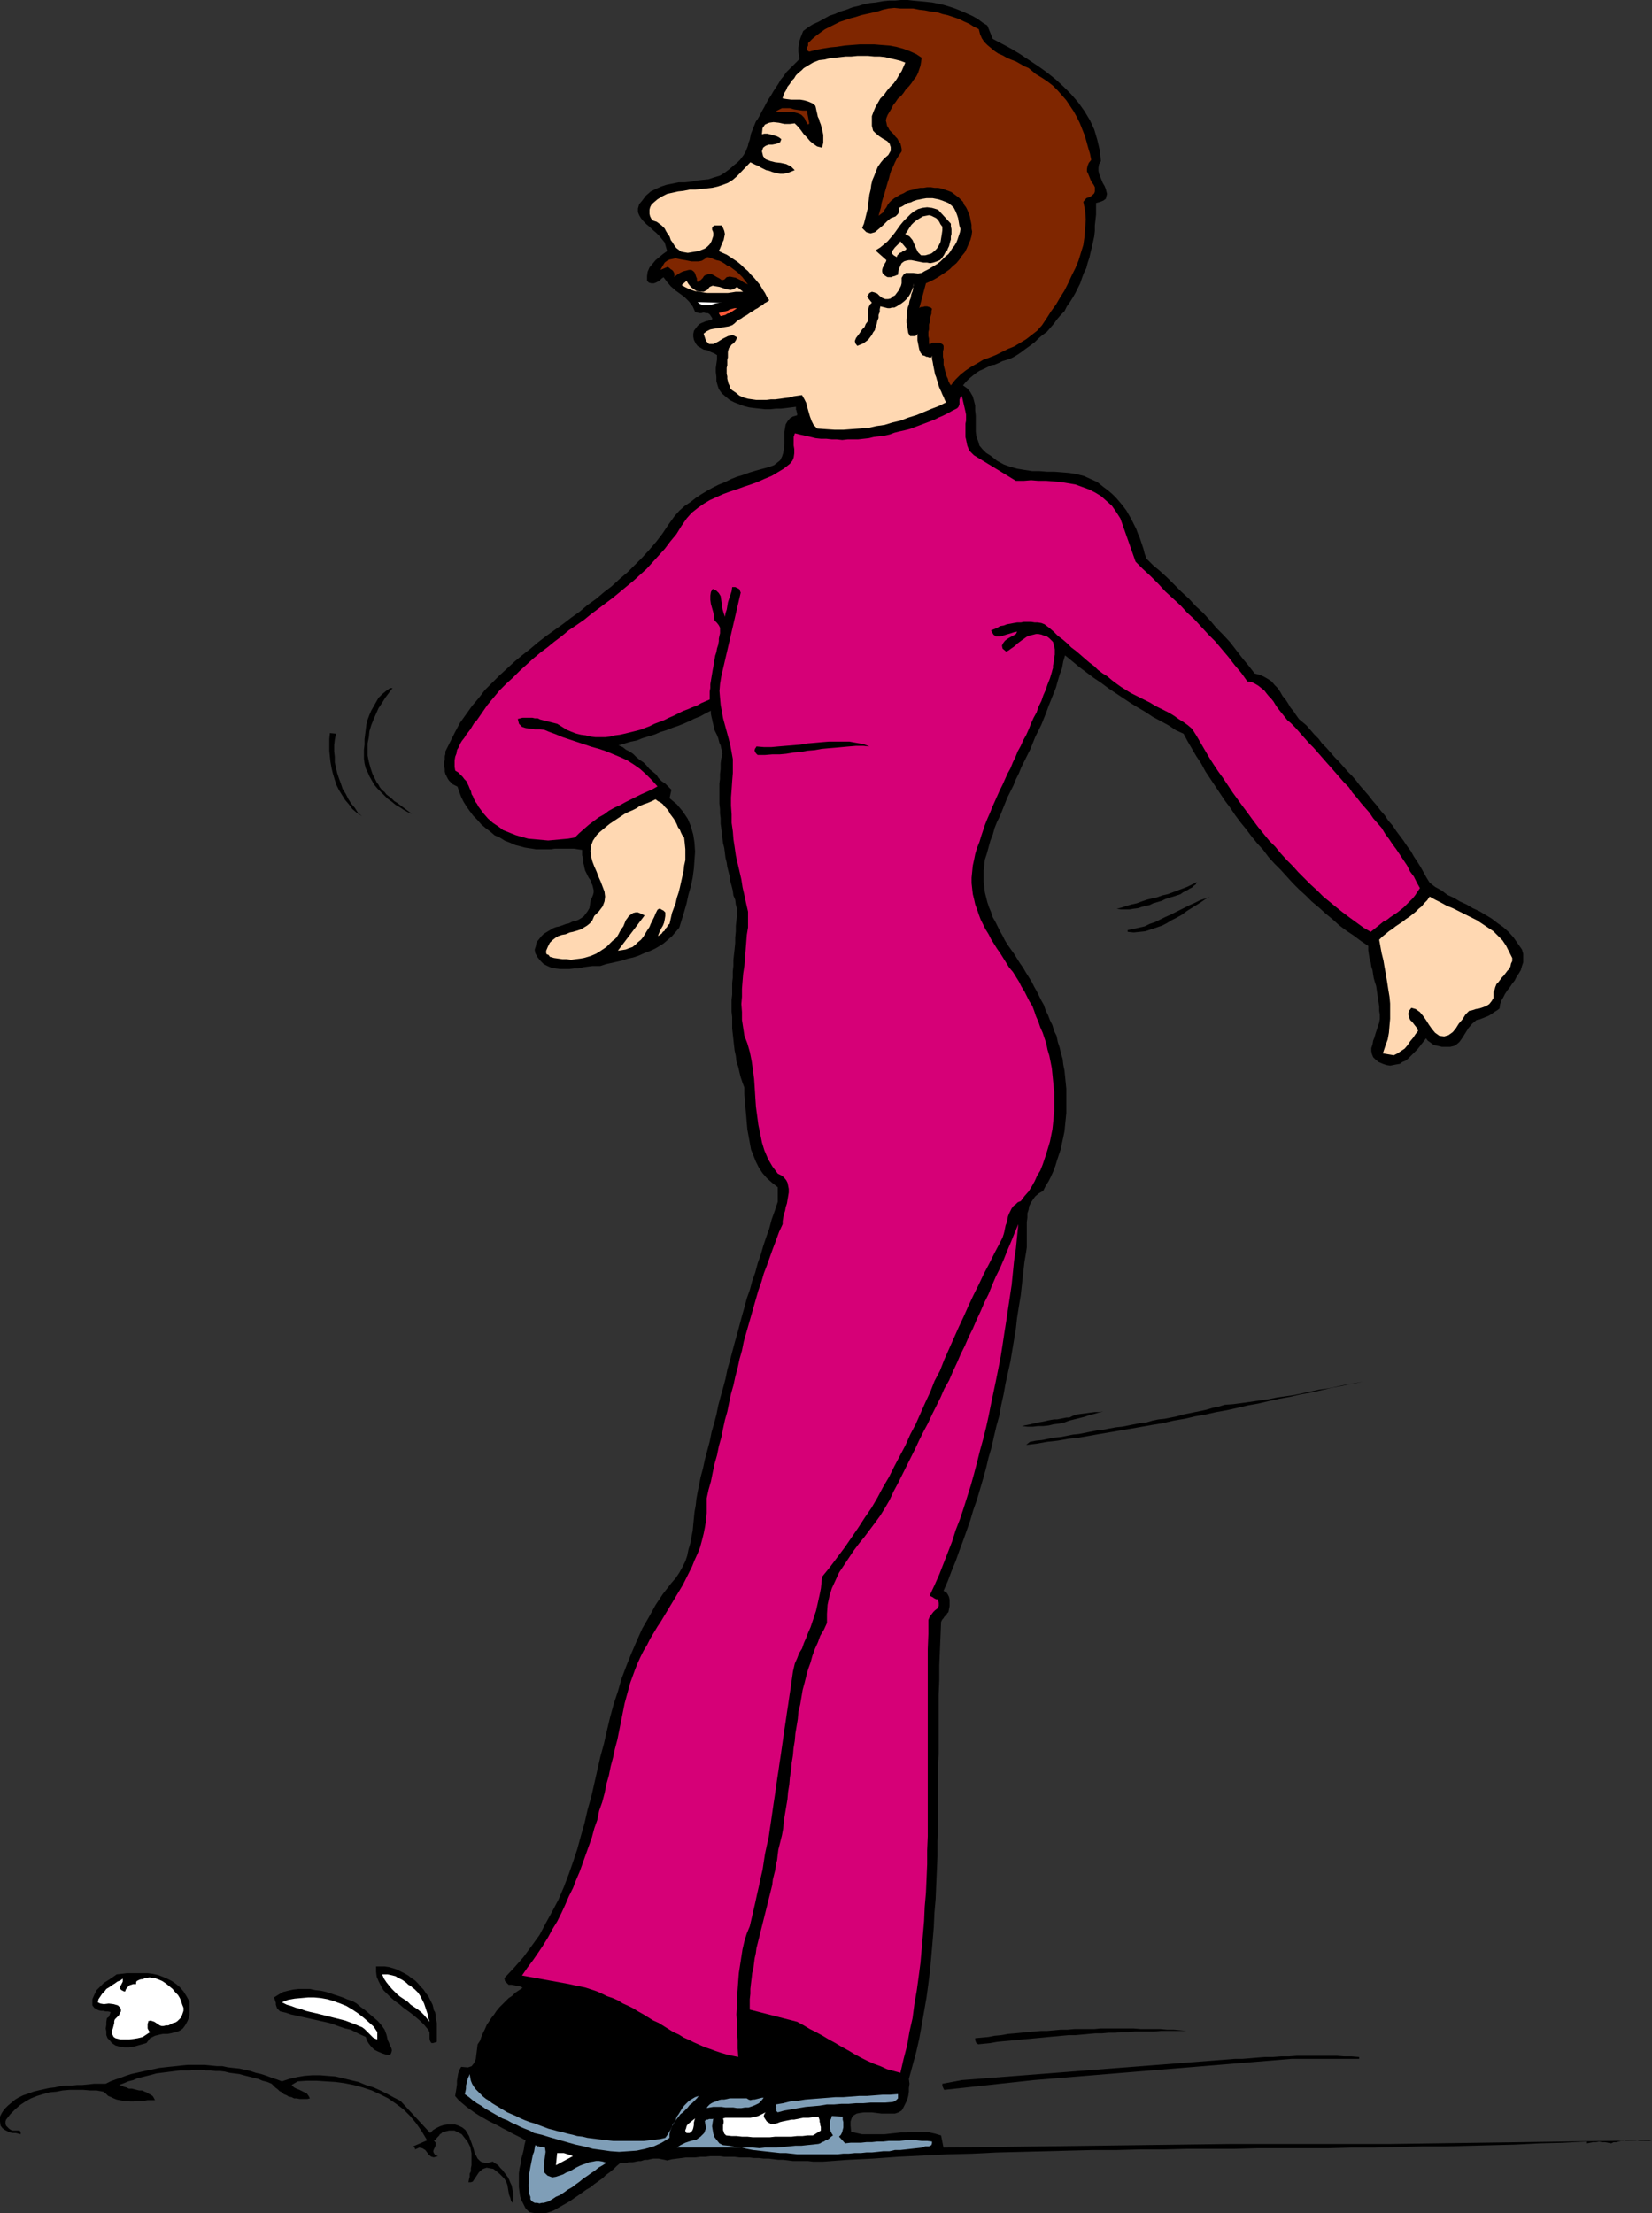 <?xml version="1.0" encoding="UTF-8" standalone="no"?>
<svg
   version="1.0"
   width="116.227mm"
   height="155.668mm"
   id="svg42"
   sodipodi:docname="Ice Skating 03.wmf"
   xmlns:inkscape="http://www.inkscape.org/namespaces/inkscape"
   xmlns:sodipodi="http://sodipodi.sourceforge.net/DTD/sodipodi-0.dtd"
   xmlns="http://www.w3.org/2000/svg"
   xmlns:svg="http://www.w3.org/2000/svg">
  <rect width="100%" height="100%" fill="#333333" stroke="none"/>
  <sodipodi:namedview
     id="namedview42"
     pagecolor="#ffffff"
     bordercolor="#000000"
     borderopacity="0.25"
     inkscape:showpageshadow="2"
     inkscape:pageopacity="0.0"
     inkscape:pagecheckerboard="0"
     inkscape:deskcolor="#d1d1d1"
     inkscape:document-units="mm" />
  <defs
     id="defs1">
    <pattern
       id="WMFhbasepattern"
       patternUnits="userSpaceOnUse"
       width="6"
       height="6"
       x="0"
       y="0" />
  </defs>
  <path
     style="fill:#000000;fill-opacity:1;fill-rule:evenodd;stroke:none"
     d="m 262.536,6.787 1.454,3.555 2.423,1.293 2.423,1.293 2.423,1.454 2.423,1.616 2.423,1.616 2.262,1.616 2.423,1.939 2.1,1.939 1.939,1.939 1.939,2.262 1.616,2.262 1.454,2.424 1.131,2.424 0.808,2.747 0.646,2.747 0.323,2.909 -0.485,0.808 -0.162,0.97 v 0.808 l 0.162,0.808 0.323,0.808 0.323,0.808 0.323,0.808 0.485,0.808 0.323,0.808 0.162,0.646 0.162,0.646 -0.162,0.646 -0.162,0.646 -0.646,0.485 -0.808,0.323 -1.131,0.323 v 1.616 1.454 l -0.162,1.454 -0.162,1.454 v 1.454 l -0.162,1.454 -0.323,1.454 -0.323,1.454 -0.323,1.293 -0.323,1.454 -0.485,1.454 -0.323,1.293 -0.646,1.293 -0.485,1.293 -0.485,1.454 -0.646,1.293 -0.646,1.293 -0.646,1.131 -0.808,1.293 -0.808,1.131 -0.646,1.293 -0.969,0.97 -0.969,1.131 -0.808,1.131 -0.969,1.131 -0.969,1.131 -1.131,0.808 -1.131,0.97 -0.969,0.97 -1.292,0.97 -1.131,0.808 -1.292,0.97 -0.969,0.646 -0.808,0.485 -0.969,0.485 -0.969,0.323 -1.131,0.323 -0.969,0.485 -1.131,0.485 -0.969,0.162 -0.969,0.485 -0.969,0.485 -1.131,0.485 -0.969,0.646 -0.808,0.646 -0.969,0.808 -0.808,0.808 -0.808,0.97 1.131,0.808 0.808,0.97 0.646,1.131 0.323,1.131 0.323,1.293 v 1.293 l 0.162,1.454 v 1.454 1.293 1.454 l 0.162,1.293 0.485,1.293 0.323,1.131 0.808,0.97 0.969,0.97 1.292,0.808 1.616,1.293 1.777,0.97 1.777,0.646 1.777,0.485 1.939,0.323 2.1,0.323 h 1.939 l 1.939,0.162 h 1.939 l 2.1,0.162 1.939,0.162 1.939,0.323 1.939,0.485 1.777,0.808 1.777,0.808 1.616,1.293 1.292,0.97 1.131,0.97 0.969,0.97 0.969,1.131 0.808,0.97 0.969,1.293 0.646,1.131 0.646,1.131 0.646,1.293 0.646,1.293 0.485,1.293 0.485,1.131 0.485,1.454 0.485,1.454 0.323,1.293 0.485,1.293 1.777,1.778 1.939,1.616 1.939,1.778 1.777,1.778 1.939,1.939 1.939,1.778 1.777,1.939 1.939,1.778 1.939,2.101 1.616,1.939 1.939,1.939 1.777,1.939 1.616,2.101 1.616,2.101 1.616,1.939 1.616,2.101 1.292,0.323 1.131,0.485 1.131,0.646 0.969,0.646 0.808,0.97 0.808,0.808 0.646,0.97 0.646,1.131 0.808,0.97 0.646,0.97 0.646,1.131 0.808,0.97 0.646,0.97 0.808,1.131 0.969,0.808 0.969,0.808 1.131,1.293 0.969,1.131 1.131,1.131 0.969,1.293 1.131,1.131 1.131,1.293 1.131,1.293 1.131,1.131 1.131,1.293 1.131,1.293 1.131,1.131 1.131,1.293 0.969,1.293 1.131,1.293 1.131,1.293 1.131,1.454 1.131,1.293 0.969,1.293 1.131,1.293 0.969,1.454 1.131,1.293 0.969,1.454 0.969,1.293 0.969,1.293 0.969,1.454 0.969,1.293 0.808,1.454 0.969,1.454 0.808,1.293 0.808,1.454 0.808,1.454 0.808,1.293 1.454,1.131 1.777,0.97 1.454,1.131 1.777,0.808 1.616,0.97 1.777,0.808 1.616,0.97 1.777,0.808 1.616,0.97 1.616,0.97 1.454,1.131 1.616,1.131 1.454,1.293 1.292,1.454 1.131,1.616 1.131,1.616 0.323,1.131 v 1.131 1.131 l -0.323,0.97 -0.323,1.131 -0.485,0.808 -0.646,0.97 -0.485,0.97 -0.646,0.808 -0.646,0.97 -0.646,0.808 -0.646,0.97 -0.485,0.97 -0.485,0.808 -0.323,0.97 -0.162,1.131 -0.646,0.485 -0.808,0.485 -0.646,0.485 -0.808,0.485 -0.808,0.323 -0.808,0.323 -0.808,0.323 -0.808,0.162 -1.131,0.97 -0.969,1.131 -0.808,1.293 -0.808,1.293 -0.808,1.131 -1.131,0.97 -1.292,0.323 h -1.616 -0.646 l -0.646,-0.162 -0.808,-0.162 -0.646,-0.162 -0.485,-0.323 -0.646,-0.485 -0.485,-0.323 -0.485,-0.646 -0.485,0.646 -0.646,0.808 -0.485,0.646 -0.646,0.808 -0.646,0.646 -0.646,0.646 -0.646,0.646 -0.646,0.646 -0.646,0.485 -0.808,0.323 -0.646,0.485 -0.969,0.162 -0.808,0.162 -0.808,0.162 -0.969,-0.162 -0.969,-0.323 -1.131,-0.485 -0.808,-0.646 -0.646,-0.646 -0.323,-0.808 -0.162,-0.808 v -0.808 l 0.323,-0.97 0.162,-0.97 0.323,-0.808 0.323,-1.131 0.323,-0.97 0.323,-0.97 0.323,-0.97 0.162,-0.97 v -1.131 l -0.162,-0.97 v -1.131 l -0.162,-1.131 -0.162,-0.97 -0.162,-1.131 -0.162,-1.131 -0.162,-1.131 -0.323,-0.97 -0.323,-1.131 -0.162,-0.97 -0.162,-1.131 -0.323,-0.97 -0.162,-1.131 -0.323,-1.131 -0.162,-0.97 -0.162,-1.131 v -1.131 l -1.939,-1.293 -1.939,-1.454 -1.939,-1.293 -1.939,-1.454 -1.777,-1.616 -1.777,-1.454 -1.777,-1.616 -1.939,-1.616 -1.616,-1.616 -1.777,-1.616 -1.616,-1.616 -1.616,-1.778 -1.616,-1.778 -1.616,-1.616 -1.616,-1.778 -1.454,-1.939 -1.616,-1.778 -1.454,-1.778 -1.454,-1.939 -1.454,-1.778 -1.454,-1.939 -1.292,-1.939 -1.454,-1.939 -1.292,-1.939 -1.292,-1.939 -1.292,-1.939 -1.292,-1.939 -1.131,-2.101 -1.292,-1.939 -1.131,-1.939 -1.131,-1.939 -1.131,-2.101 -2.1,-0.97 -1.939,-1.293 -2.1,-1.131 -2.1,-1.131 -1.939,-1.293 -1.939,-1.131 -2.1,-1.293 -1.939,-1.293 -1.939,-1.293 -1.939,-1.293 -1.939,-1.454 -1.939,-1.293 -1.939,-1.454 -1.939,-1.454 -1.939,-1.616 -1.777,-1.454 -0.485,1.616 -0.323,1.778 -0.646,1.778 -0.485,1.616 -0.485,1.778 -0.646,1.616 -0.646,1.616 -0.646,1.616 -0.646,1.778 -0.646,1.616 -0.646,1.616 -0.808,1.616 -0.808,1.616 -0.646,1.616 -0.646,1.616 -0.808,1.616 -0.808,1.616 -0.808,1.616 -0.646,1.616 -0.808,1.616 -0.646,1.616 -0.808,1.616 -0.808,1.616 -0.646,1.616 -0.646,1.616 -0.646,1.616 -0.808,1.616 -0.646,1.616 -0.485,1.778 -0.646,1.616 -0.485,1.778 -0.485,1.778 -0.485,1.454 -0.162,1.454 -0.162,1.454 v 1.454 1.616 l 0.162,1.293 0.162,1.454 0.323,1.293 0.323,1.293 0.485,1.454 0.485,1.131 0.485,1.454 0.646,1.131 0.646,1.293 0.646,1.293 0.646,1.131 0.646,1.293 0.808,1.293 0.808,1.131 0.808,1.131 0.808,1.293 0.808,1.293 0.808,1.131 0.646,1.131 0.808,1.293 0.808,1.293 0.646,1.293 0.646,1.131 0.646,1.293 0.646,1.293 0.646,1.131 0.485,1.454 0.646,1.293 0.485,1.293 0.646,1.293 0.485,1.616 0.646,1.293 0.323,1.616 0.485,1.454 0.323,1.454 0.485,1.616 0.162,1.454 0.323,1.616 0.162,1.616 0.162,1.616 0.162,1.616 v 1.616 1.778 1.454 1.616 l -0.162,1.616 -0.162,1.616 -0.162,1.616 -0.323,1.616 -0.323,1.454 -0.323,1.616 -0.485,1.454 -0.485,1.454 -0.485,1.616 -0.485,1.293 -0.646,1.454 -0.646,1.293 -0.808,1.293 -0.646,1.293 -1.131,0.646 -0.969,0.808 -0.485,0.646 -0.646,0.97 -0.485,0.97 -0.162,0.97 -0.323,0.97 v 1.131 l -0.162,1.131 v 1.131 1.293 1.131 1.131 0.97 1.131 l -0.162,1.131 -0.485,2.909 -0.323,2.909 -0.323,2.909 -0.323,2.909 -0.485,2.909 -0.485,3.07 -0.323,2.909 -0.485,2.909 -0.485,2.909 -0.485,2.909 -0.646,2.909 -0.646,2.909 -0.485,2.747 -0.646,2.909 -0.485,2.747 -0.808,2.909 -0.646,2.747 -0.646,2.909 -0.808,2.747 -0.646,2.747 -0.808,2.909 -0.808,2.747 -0.808,2.747 -0.969,2.747 -0.808,2.747 -0.969,2.747 -0.969,2.747 -0.969,2.585 -0.969,2.747 -1.131,2.747 -0.969,2.585 -1.131,2.585 0.808,0.485 0.323,0.485 0.323,0.646 0.162,0.808 v 0.808 0.808 l -0.162,0.808 -0.162,0.808 -0.323,0.323 -0.162,0.323 -0.323,0.323 -0.323,0.323 -0.162,0.323 -0.323,0.323 -0.162,0.323 -0.162,0.323 -0.162,3.878 -0.162,3.878 -0.162,3.878 v 3.878 l -0.162,3.878 v 3.878 4.04 3.878 3.878 l -0.162,3.878 v 3.878 3.878 3.878 3.717 l -0.162,4.04 v 3.878 l -0.162,3.878 -0.162,3.717 -0.162,3.878 -0.323,3.717 -0.162,3.717 -0.323,3.878 -0.323,3.717 -0.323,3.717 -0.485,3.878 -0.485,3.555 -0.646,3.717 -0.646,3.717 -0.646,3.555 -0.808,3.555 -0.969,3.555 -0.969,3.555 0.162,1.293 -0.162,1.131 v 0.97 l -0.162,1.131 -0.323,1.131 -0.485,0.97 -0.485,0.97 -0.485,0.808 -0.808,0.485 -0.969,0.323 h -1.131 -1.131 -1.292 l -1.292,-0.162 -1.292,-0.162 h -1.131 -0.969 l -1.131,0.162 -0.808,0.162 -0.808,0.485 -0.485,0.646 -0.323,0.97 v 1.131 l 0.162,1.616 1.454,0.323 1.454,0.323 h 1.616 1.454 1.454 1.454 l 1.454,-0.162 1.454,-0.162 1.454,-0.162 h 1.616 l 1.454,-0.162 h 1.454 1.454 l 1.616,0.162 1.454,0.323 1.616,0.485 0.646,3.232 76.418,-0.97 h 42.329 l 69.633,-0.97 -0.646,0.162 h -0.646 -0.808 -0.646 -0.646 l -0.808,-0.162 h -0.646 -0.646 -0.646 -0.808 l -0.646,0.162 h -0.646 l -0.646,0.162 -0.646,0.162 h -0.646 l -0.646,0.323 -0.808,-0.162 -0.808,-0.162 h -0.808 l -0.808,-0.162 -0.808,0.162 h -0.808 l -0.808,0.162 -0.808,0.162 v -0.485 l -6.462,0.323 -6.139,0.162 -6.301,0.323 -6.301,0.162 -6.301,0.162 -6.301,0.162 h -6.139 l -6.301,0.162 -6.139,0.162 h -6.139 l -6.301,0.162 h -6.301 -6.139 -6.301 l -6.139,0.162 h -6.301 -6.301 l -6.301,0.162 h -6.301 l -6.301,0.162 h -6.301 l -6.462,0.162 -6.301,0.162 -6.301,0.162 -6.462,0.162 -6.462,0.323 -6.462,0.162 -6.624,0.323 -6.624,0.323 -6.624,0.485 -6.624,0.323 -6.624,0.485 h -1.292 -1.454 l -1.292,-0.162 h -1.292 -1.454 -1.292 l -1.292,-0.162 -1.292,-0.162 h -1.292 l -1.292,-0.162 -1.292,-0.162 H 203.082 l -1.292,-0.162 h -1.292 l -1.292,-0.162 h -1.292 -1.292 l -1.292,-0.162 h -1.292 -1.454 l -1.131,-0.162 h -1.292 -1.292 l -1.292,0.162 h -1.292 l -1.292,0.162 h -1.292 -1.292 l -1.131,0.162 -1.292,0.162 -1.292,0.162 -1.292,0.323 -0.646,-0.162 -0.808,-0.162 -0.808,-0.162 h -0.646 -0.808 l -0.808,0.162 -0.646,0.162 h -0.808 l -0.969,0.323 h -0.646 l -0.808,0.162 -0.808,0.162 h -0.969 l -0.646,0.162 h -0.808 -0.808 l -0.969,0.808 -0.808,0.808 -0.969,0.808 -1.131,0.808 -0.808,0.808 -1.131,0.808 -1.131,0.808 -0.969,0.808 -1.131,0.646 -1.131,0.808 -1.131,0.808 -0.969,0.646 -1.131,0.808 -1.131,0.646 -1.131,0.646 -1.131,0.646 -0.808,0.485 -0.808,0.323 -0.969,0.323 -0.969,0.162 h -0.969 -0.969 l -1.131,-0.162 -0.808,-0.162 -0.969,-0.97 -0.485,-0.97 -0.646,-1.293 -0.323,-0.97 -0.162,-1.131 -0.162,-1.293 v -1.293 -1.131 -1.293 l 0.162,-1.293 0.323,-1.293 0.162,-1.293 0.323,-1.131 0.323,-1.293 0.162,-1.131 0.323,-1.293 -1.131,-0.646 -1.292,-0.646 -1.292,-0.646 -1.131,-0.646 -1.292,-0.646 -1.131,-0.646 -1.292,-0.646 -1.292,-0.646 -1.131,-0.646 -1.131,-0.646 -1.292,-0.808 -1.131,-0.808 -1.131,-0.808 -0.969,-0.808 -1.131,-0.97 -0.969,-1.131 0.162,-0.97 0.162,-0.97 0.162,-1.131 v -0.97 l 0.162,-0.97 0.162,-0.97 0.323,-0.97 0.485,-0.808 1.777,0.162 0.969,-0.323 0.646,-0.808 0.485,-1.131 0.162,-1.293 0.162,-1.293 0.162,-1.293 0.646,-0.97 0.323,-0.97 0.485,-1.131 0.485,-0.97 0.485,-1.131 0.646,-0.97 0.646,-0.97 0.646,-0.808 0.646,-0.97 0.808,-0.97 0.808,-0.808 0.808,-0.808 0.808,-0.808 0.969,-0.646 0.808,-0.808 0.969,-0.646 0.969,-0.646 -0.485,-0.323 -0.808,-0.162 -0.808,-0.162 -0.808,-0.162 h -0.808 l -0.485,-0.485 -0.485,-0.485 -0.162,-0.808 2.585,-2.747 2.423,-2.747 2.262,-3.07 2.1,-2.909 1.616,-3.07 1.777,-3.232 1.616,-3.07 1.454,-3.393 1.292,-3.393 1.131,-3.232 1.131,-3.393 0.969,-3.555 0.969,-3.393 0.808,-3.555 0.969,-3.393 0.808,-3.555 0.808,-3.555 0.808,-3.555 0.969,-3.555 0.808,-3.555 0.808,-3.393 0.969,-3.555 1.131,-3.393 0.969,-3.393 1.292,-3.393 1.292,-3.232 1.454,-3.393 1.454,-3.232 1.777,-3.07 1.777,-3.232 1.939,-2.909 2.262,-2.909 1.131,-1.293 0.969,-1.454 0.808,-1.454 0.808,-1.616 0.485,-1.454 0.323,-1.616 0.485,-1.616 0.323,-1.778 0.323,-1.616 0.162,-1.778 0.162,-1.616 0.162,-1.616 0.323,-1.778 0.162,-1.616 0.323,-1.778 0.323,-1.616 0.485,-2.424 0.646,-2.424 0.485,-2.262 0.646,-2.424 0.646,-2.424 0.485,-2.424 0.646,-2.262 0.646,-2.424 0.485,-2.424 0.646,-2.424 0.646,-2.262 0.646,-2.424 0.485,-2.424 0.646,-2.262 0.646,-2.424 0.646,-2.424 0.646,-2.262 0.646,-2.424 0.646,-2.424 0.646,-2.262 0.646,-2.424 0.808,-2.262 0.646,-2.424 0.808,-2.262 0.646,-2.424 0.808,-2.262 0.646,-2.262 0.808,-2.424 0.808,-2.262 0.646,-2.424 0.808,-2.262 0.808,-2.424 v -3.878 l -1.454,-1.131 -1.454,-1.293 -1.131,-1.293 -0.969,-1.454 -0.808,-1.616 -0.646,-1.616 -0.646,-1.616 -0.323,-1.778 -0.323,-1.778 -0.323,-1.778 -0.162,-1.778 -0.162,-1.939 -0.162,-1.778 -0.162,-1.939 -0.162,-1.939 v -1.778 l -0.485,-1.293 -0.485,-1.454 -0.323,-1.293 -0.323,-1.454 -0.485,-1.454 -0.162,-1.454 -0.323,-1.454 -0.162,-1.454 -0.162,-1.454 -0.162,-1.454 -0.162,-1.454 v -1.616 -1.454 l -0.162,-1.454 v -1.454 -1.616 l 0.162,-1.454 v -1.454 -1.616 l 0.162,-1.454 v -1.616 l 0.162,-1.454 v -1.616 l 0.162,-1.454 0.162,-1.454 0.162,-1.616 v -1.454 l 0.162,-1.616 v -1.454 l 0.162,-1.454 0.162,-1.454 v -1.616 l -0.323,-1.131 -0.162,-1.293 -0.485,-1.131 -0.162,-1.293 -0.323,-1.293 -0.323,-1.131 -0.162,-1.293 -0.323,-1.293 -0.323,-1.293 -0.162,-1.131 -0.323,-1.293 -0.162,-1.293 -0.162,-1.293 -0.323,-1.293 -0.162,-1.293 -0.162,-1.293 -0.162,-1.454 -0.162,-1.131 v -1.454 l -0.162,-1.293 v -1.131 l -0.162,-1.454 v -1.293 -1.293 -1.293 -1.454 l 0.162,-1.293 v -1.293 l 0.162,-1.293 v -1.454 l 0.162,-1.293 0.323,-1.293 -0.162,-0.808 -0.162,-0.646 -0.162,-0.808 -0.323,-0.646 -0.162,-0.646 -0.162,-0.646 -0.323,-0.808 -0.323,-0.646 -0.323,-0.646 -0.162,-0.646 -0.162,-0.808 -0.162,-0.646 -0.162,-0.808 -0.162,-0.646 -0.162,-0.808 v -0.808 l -1.292,0.646 -1.454,0.808 -1.616,0.646 -1.292,0.646 -1.454,0.646 -1.616,0.646 -1.454,0.485 -1.616,0.646 -1.616,0.485 -1.454,0.646 -1.616,0.485 -1.616,0.485 -1.616,0.646 -1.616,0.323 -1.616,0.485 -1.616,0.485 1.131,0.485 0.808,0.646 0.969,0.485 0.969,0.646 0.808,0.808 0.969,0.808 0.969,0.646 0.808,0.808 0.808,0.97 0.808,0.646 0.969,0.808 0.646,0.97 0.808,0.808 0.969,0.646 0.808,0.808 0.808,0.808 -0.485,2.262 1.939,1.616 1.616,1.939 1.292,1.939 0.808,1.939 0.646,2.262 0.323,2.101 0.162,2.424 -0.162,2.262 -0.162,2.262 -0.323,2.424 -0.485,2.262 -0.646,2.262 -0.485,2.262 -0.646,2.262 -0.646,2.101 -0.646,2.101 -0.969,1.131 -0.969,1.131 -1.131,0.97 -1.131,0.97 -1.292,0.808 -1.131,0.646 -1.454,0.646 -1.292,0.485 -1.454,0.646 -1.454,0.485 -1.454,0.323 -1.454,0.485 -1.454,0.323 -1.454,0.323 -1.454,0.323 -1.454,0.485 h -1.131 -0.969 l -1.292,0.162 -1.131,0.162 -1.292,0.323 h -1.131 l -1.292,0.162 h -1.292 -1.131 l -1.292,-0.162 -0.969,-0.162 -1.131,-0.485 -0.969,-0.485 -0.808,-0.808 -0.808,-0.97 -0.646,-1.131 -0.162,-0.97 0.323,-0.97 0.162,-0.97 0.646,-0.808 0.646,-0.808 0.646,-0.646 0.808,-0.485 0.808,-0.485 0.808,-0.485 0.808,-0.323 0.808,-0.162 0.969,-0.323 0.808,-0.323 0.808,-0.162 0.969,-0.485 0.808,-0.162 0.808,-0.323 0.808,-0.485 0.646,-0.485 0.485,-0.646 0.485,-0.646 0.485,-0.808 0.162,-0.97 0.162,-1.131 0.323,-0.646 0.323,-0.808 0.162,-0.646 v -0.646 l -0.162,-0.646 -0.162,-0.646 -0.323,-0.646 -0.162,-0.646 -0.485,-0.646 -0.323,-0.646 -0.323,-0.646 -0.323,-0.646 -0.162,-0.646 -0.162,-0.808 -0.162,-0.646 v -0.646 -0.323 l -0.162,-0.323 v -0.323 l -0.162,-0.323 v -0.323 -0.323 -0.323 -0.485 l -1.131,-0.162 -0.969,-0.162 h -0.969 -0.969 -1.131 -0.969 -1.131 l -0.969,0.162 h -0.969 -0.969 -0.969 -1.131 l -0.969,-0.162 -1.131,-0.162 -0.969,-0.162 -1.131,-0.323 -1.292,-0.323 -1.454,-0.646 -1.292,-0.485 -1.292,-0.808 -1.454,-0.646 -1.131,-0.97 -1.292,-0.97 -1.131,-0.97 -0.969,-1.131 -1.131,-1.131 -0.969,-1.293 -0.808,-1.131 -0.808,-1.293 -0.646,-1.293 -0.485,-1.293 -0.485,-1.454 -0.646,-0.323 -0.646,-0.323 -0.485,-0.485 -0.485,-0.485 -0.323,-0.485 -0.323,-0.646 -0.323,-0.646 -0.162,-0.646 v -0.646 l -0.162,-0.646 v -0.646 -0.646 l 0.162,-0.646 v -0.808 l 0.162,-0.646 v -0.646 l 1.292,-2.585 1.292,-2.585 1.292,-2.424 1.616,-2.262 1.616,-2.262 1.777,-2.101 1.616,-2.101 1.939,-1.939 1.939,-1.939 1.939,-1.778 2.1,-1.939 1.939,-1.616 2.262,-1.778 2.1,-1.778 2.1,-1.616 2.262,-1.616 2.262,-1.616 2.1,-1.616 2.262,-1.616 2.1,-1.778 2.262,-1.616 2.1,-1.778 2.1,-1.616 2.1,-1.939 2.1,-1.778 1.939,-1.939 1.939,-1.939 1.777,-1.939 1.939,-2.262 1.616,-2.101 1.616,-2.424 1.616,-2.262 1.292,-1.454 1.454,-1.293 1.454,-0.97 1.454,-1.131 1.454,-0.97 1.616,-0.97 1.454,-0.808 1.616,-0.808 1.616,-0.646 1.616,-0.808 1.616,-0.646 1.616,-0.485 1.777,-0.646 1.616,-0.485 1.777,-0.485 1.777,-0.485 1.292,-0.485 0.808,-0.646 0.808,-0.646 0.485,-0.97 0.323,-0.97 0.162,-1.131 0.162,-1.131 v -1.131 -1.131 -1.131 l 0.162,-0.97 0.162,-0.97 0.485,-0.808 0.646,-0.808 0.808,-0.485 1.131,-0.323 v -0.485 -0.162 l -0.162,-0.323 v -0.323 l -0.162,-0.162 v -0.162 -0.323 -0.323 l -1.292,0.162 -1.292,0.162 -1.454,0.162 h -1.292 l -1.454,0.162 h -1.454 l -1.454,-0.162 -1.454,-0.162 -1.292,-0.162 -1.292,-0.323 -1.292,-0.485 -1.292,-0.485 -1.292,-0.646 -0.969,-0.808 -1.131,-0.97 -0.808,-1.131 -0.323,-0.97 -0.323,-1.131 v -1.131 l -0.162,-1.293 v -1.131 l 0.162,-1.131 0.162,-1.131 v -1.131 l -0.808,-0.485 -0.808,-0.323 -0.969,-0.485 -0.969,-0.162 -0.808,-0.485 -0.808,-0.485 -0.485,-0.646 -0.485,-0.97 -0.162,-0.808 v -0.808 l 0.162,-0.808 0.485,-0.646 0.485,-0.646 0.485,-0.485 0.646,-0.323 0.808,-0.323 0.323,-0.162 h 0.323 l 0.485,-0.162 0.323,-0.162 h 0.323 l 0.162,-0.162 v -0.323 l -0.323,-0.485 -0.323,-0.485 -0.485,-0.323 h -0.485 l -0.646,-0.162 -0.646,0.162 h -0.485 l -0.646,-0.162 -0.485,-0.162 -0.646,-1.454 -0.969,-1.293 -1.131,-1.131 -1.292,-0.97 -1.131,-0.808 -1.292,-1.131 -0.969,-1.131 -0.969,-1.293 -0.485,0.323 -0.485,0.485 -0.485,0.323 -0.646,0.323 -0.485,0.162 h -0.646 L 172.547,75.14 172.062,74.655 v -1.293 l 0.162,-1.131 0.485,-1.131 0.808,-0.97 0.808,-0.97 0.969,-0.808 0.969,-0.808 1.131,-0.808 -0.323,-1.131 -0.323,-1.131 -0.646,-0.808 -0.808,-0.97 -0.808,-0.808 -0.969,-0.808 -0.808,-0.808 -0.808,-0.646 -0.808,-0.808 -0.646,-0.808 -0.485,-0.808 -0.323,-0.808 v -0.97 l 0.323,-1.131 0.808,-0.97 0.969,-1.293 1.292,-1.131 1.292,-0.646 1.454,-0.646 1.454,-0.485 1.616,-0.323 1.616,-0.323 h 1.616 l 1.616,-0.162 1.616,-0.323 1.454,-0.162 1.616,-0.162 1.454,-0.485 1.616,-0.485 1.292,-0.808 1.292,-0.97 1.292,-1.131 0.808,-0.646 0.646,-0.646 0.485,-0.646 0.485,-0.646 0.485,-0.808 0.323,-0.808 0.323,-0.808 0.162,-0.808 0.323,-0.808 0.162,-0.808 0.162,-0.808 0.323,-0.808 0.323,-0.808 0.323,-0.808 0.323,-0.808 0.485,-0.646 0.646,-1.131 0.485,-0.97 0.646,-1.131 0.485,-0.97 0.646,-1.131 0.646,-0.97 0.646,-1.131 0.646,-0.97 0.646,-0.97 0.646,-1.131 0.808,-0.97 0.646,-0.97 0.969,-0.97 0.808,-0.808 0.808,-0.808 0.969,-0.97 -0.162,-0.97 -0.162,-0.97 v -0.97 l 0.162,-0.97 0.162,-0.97 0.323,-0.97 0.323,-0.808 0.323,-0.808 1.292,-0.97 1.292,-0.808 1.454,-0.646 1.454,-0.808 1.454,-0.808 1.454,-0.485 1.454,-0.646 1.616,-0.485 1.616,-0.646 1.454,-0.323 1.616,-0.485 1.616,-0.323 1.616,-0.162 1.777,-0.323 1.616,-0.162 h 1.616 L 239.595,0 h 1.777 l 1.454,0.162 1.777,0.162 1.616,0.162 1.616,0.162 1.616,0.323 1.454,0.323 1.616,0.485 1.454,0.485 1.616,0.646 1.454,0.646 1.454,0.646 1.454,0.808 1.292,0.97 z"
     id="path1" />
  <path
     style="fill:#7f2600;fill-opacity:1;fill-rule:evenodd;stroke:none"
     d="m 260.275,7.756 0.323,1.293 0.485,1.131 0.646,0.97 0.808,0.808 0.969,0.808 0.969,0.808 0.969,0.646 1.131,0.485 1.131,0.646 1.131,0.485 1.292,0.485 1.131,0.646 1.131,0.646 1.131,0.485 0.969,0.808 0.969,0.808 1.616,0.97 1.454,0.97 1.454,1.131 1.292,1.293 1.131,1.293 1.131,1.293 0.969,1.454 0.969,1.454 0.808,1.454 0.808,1.616 0.646,1.616 0.646,1.616 0.485,1.616 0.485,1.778 0.485,1.616 0.323,1.616 -0.646,0.808 -0.323,0.808 -0.162,0.808 v 0.646 l 0.323,0.646 0.323,0.808 0.323,0.808 0.323,0.646 0.485,0.646 0.323,0.646 v 0.646 0.485 l -0.162,0.485 -0.485,0.485 -0.646,0.485 -0.969,0.323 -0.808,0.97 0.485,2.424 0.162,2.262 -0.162,2.424 -0.162,2.101 -0.323,2.262 -0.646,2.101 -0.646,2.101 -0.808,1.939 -0.969,1.939 -0.969,2.101 -0.969,1.939 -1.131,1.778 -1.131,1.939 -1.292,1.778 -1.131,1.778 -1.292,1.939 -1.292,1.454 -1.454,1.131 -1.454,1.131 -1.616,0.97 -1.616,0.97 -1.616,0.646 -1.616,0.808 -1.616,0.808 -1.616,0.646 -1.777,0.646 -1.616,0.97 -1.454,0.808 -1.454,0.97 -1.454,1.131 -1.454,1.454 -1.131,1.454 -0.323,-0.485 -0.323,-0.646 -0.162,-0.646 -0.323,-0.646 -0.162,-0.646 -0.162,-0.485 -0.162,-0.646 -0.162,-0.646 -0.162,-0.646 v -0.808 -0.646 l -0.162,-0.646 v -0.646 -0.808 l 0.162,-0.646 v -0.808 l -0.162,-0.323 -0.485,-0.323 -0.323,-0.162 h -0.323 -0.485 -0.485 -0.323 -0.485 l -0.646,0.485 -0.162,-0.485 V 90.491 90.006 L 246.865,89.36 v -0.485 -0.646 l 0.162,-0.646 v -0.646 -0.646 l 0.162,-0.485 0.162,-0.646 v -0.646 l 0.162,-0.646 0.162,-0.485 v -0.646 l 0.162,-0.646 -0.323,-0.323 -0.485,-0.162 -0.485,-0.162 h -0.646 l -0.485,0.162 h -0.485 l -0.323,0.162 -0.162,0.162 1.777,-6.625 1.131,-0.485 0.969,-0.485 1.131,-0.646 0.969,-0.646 0.969,-0.646 1.131,-0.808 0.808,-0.808 0.969,-0.808 0.808,-0.97 0.646,-0.97 0.808,-0.97 0.485,-0.97 0.485,-1.131 0.485,-1.131 0.323,-1.131 0.162,-1.131 -0.162,-0.808 v -0.97 l -0.162,-0.808 -0.162,-0.808 -0.162,-0.808 -0.323,-0.808 -0.323,-0.808 -0.323,-0.646 -0.485,-0.646 -0.323,-0.808 -0.485,-0.485 -0.646,-0.646 -0.646,-0.485 -0.646,-0.485 -0.646,-0.485 -0.808,-0.323 -0.969,-0.323 -0.969,-0.323 -0.808,-0.162 h -0.969 l -0.969,-0.162 h -0.969 l -0.969,0.162 h -0.808 l -0.969,0.162 -0.969,0.323 -0.808,0.162 -0.969,0.323 -0.808,0.485 -0.808,0.323 -0.808,0.485 -0.808,0.485 -0.808,0.646 -0.485,0.485 -0.485,0.646 -0.323,0.646 -0.485,0.646 -0.323,0.646 -0.646,0.485 -0.646,0.485 0.323,-1.131 0.323,-1.131 0.162,-1.131 0.323,-1.131 0.323,-0.97 0.323,-1.131 0.323,-1.131 0.323,-1.131 0.323,-0.97 0.323,-1.293 0.323,-0.97 0.485,-0.97 0.485,-1.131 0.485,-0.97 0.646,-0.97 0.646,-0.97 v -0.646 l -0.162,-0.808 -0.162,-0.646 -0.485,-0.646 -0.323,-0.646 -0.485,-0.485 -0.485,-0.646 -0.646,-0.646 -0.485,-0.485 -0.323,-0.646 -0.323,-0.485 -0.162,-0.808 -0.162,-0.646 0.162,-0.646 0.323,-0.808 0.485,-0.808 0.485,-0.808 0.485,-0.97 0.646,-0.808 0.646,-0.97 0.808,-0.646 0.646,-0.808 0.646,-0.97 0.808,-0.808 0.646,-0.808 0.646,-0.97 0.646,-0.808 0.485,-0.97 0.323,-0.97 0.323,-0.97 0.162,-0.97 0.162,-1.131 -1.454,-0.97 -1.777,-0.808 -1.777,-0.646 -1.777,-0.485 -1.777,-0.323 -2.1,-0.162 -1.939,-0.162 h -1.939 -1.939 l -2.1,0.162 -1.939,0.162 -2.1,0.323 -1.777,0.162 -1.939,0.323 -1.777,0.323 -1.777,0.485 -0.323,-0.162 -0.323,-0.323 V 12.927 12.604 l 0.162,-0.162 0.162,-0.323 v -0.323 -0.323 l 1.131,-1.131 0.969,-0.808 1.292,-0.97 1.131,-0.808 1.292,-0.646 1.292,-0.646 1.292,-0.646 1.454,-0.485 1.454,-0.485 1.292,-0.323 1.454,-0.485 1.454,-0.323 1.454,-0.323 1.454,-0.323 1.454,-0.485 1.454,-0.323 1.616,-0.162 1.616,0.162 h 1.777 1.616 l 1.616,0.323 1.454,0.162 1.616,0.323 1.616,0.162 1.454,0.485 1.454,0.323 1.454,0.485 1.454,0.485 1.292,0.646 1.454,0.646 1.292,0.808 z"
     id="path2" />
  <path
     style="fill:#ffd8b2;fill-opacity:1;fill-rule:evenodd;stroke:none"
     d="m 240.726,16.644 -0.485,1.131 -0.485,1.131 -0.646,0.97 -0.646,1.131 -0.808,1.131 -0.969,0.97 -0.808,0.97 -0.808,1.131 -0.969,0.97 -0.646,1.131 -0.646,1.131 -0.485,1.131 -0.485,1.293 v 1.131 1.454 l 0.323,1.293 0.646,0.646 0.969,0.808 0.969,0.646 1.131,0.646 0.646,0.646 0.323,0.97 v 0.97 l -0.646,1.131 -1.131,0.97 -0.808,0.97 -0.808,1.131 -0.485,1.131 -0.485,1.293 -0.485,1.131 -0.323,1.293 -0.162,1.293 -0.323,1.293 -0.162,1.293 -0.162,1.131 -0.162,1.454 -0.323,1.293 -0.323,1.293 -0.323,1.293 -0.485,1.131 1.131,1.131 1.131,0.323 1.131,-0.323 0.969,-0.808 1.131,-0.97 1.131,-1.131 0.969,-0.808 1.292,-0.485 0.162,-0.162 0.323,-0.323 0.162,-0.162 0.162,-0.323 0.162,-0.323 v -0.323 -0.323 l -0.162,-0.323 0.808,-0.323 0.808,-0.485 0.808,-0.485 0.808,-0.162 0.646,-0.323 0.969,-0.323 0.808,-0.162 0.808,-0.162 0.969,-0.162 h 0.808 0.808 l 0.808,0.162 0.808,0.162 0.969,0.323 0.808,0.323 0.808,0.323 0.808,0.646 0.646,0.646 0.485,0.97 0.323,0.808 0.323,0.97 0.162,0.97 0.162,0.97 0.323,0.97 -0.162,0.808 -0.323,0.97 -0.323,0.97 -0.323,0.808 -0.485,0.808 -0.646,0.808 -0.485,0.808 -0.485,0.646 -0.808,0.646 -0.646,0.646 -0.646,0.646 -0.808,0.646 -0.808,0.485 -0.808,0.485 -0.808,0.485 -0.969,0.485 -0.808,0.485 -0.969,0.162 -1.292,-0.162 h -0.969 -0.969 l -0.646,0.485 -0.485,0.808 v 1.454 l -0.162,0.646 -0.323,0.646 -0.323,0.646 -0.485,0.646 -0.485,0.646 -0.646,0.323 -0.485,0.485 -0.646,0.162 h -0.808 l -0.808,-0.323 -0.646,-0.485 -0.646,-0.646 -0.808,-0.323 -0.646,-0.162 -0.646,0.323 -0.646,0.97 1.292,1.616 -0.485,0.485 -0.323,0.646 -0.162,0.646 v 0.808 0.808 0.808 l -0.162,0.808 -0.485,0.646 -0.323,0.808 -0.646,0.646 -0.646,0.97 -0.485,0.646 -0.485,0.646 -0.323,0.808 0.162,0.646 0.485,0.646 0.808,-0.323 0.808,-0.323 0.646,-0.485 0.646,-0.485 0.485,-0.646 0.485,-0.646 0.323,-0.646 0.485,-0.646 0.162,-0.808 0.323,-0.808 0.162,-0.808 0.323,-0.808 v -0.808 l 0.323,-0.808 v -0.646 l 0.162,-0.808 0.646,0.162 0.646,0.162 0.646,0.162 h 0.646 l 0.485,-0.162 h 0.646 l 0.646,-0.323 0.485,-0.323 0.808,-0.485 0.808,-0.646 0.646,-0.646 0.485,-0.646 0.485,-0.808 0.323,-0.808 0.323,-0.808 0.162,-0.97 -0.162,0.646 v 0.646 l -0.162,0.808 -0.323,0.808 -0.162,0.97 -0.323,0.808 -0.162,0.97 -0.323,0.808 -0.162,1.131 v 0.808 l -0.162,1.131 v 0.97 l 0.162,0.808 0.162,0.97 0.162,0.97 0.485,0.808 h 0.323 0.162 0.323 0.162 0.323 l 0.323,-0.162 0.162,-0.162 0.162,-0.323 v 0.485 0.646 0.646 l 0.162,0.808 0.162,0.808 0.162,0.808 0.323,0.808 0.485,0.646 0.323,0.162 h 0.162 l 0.323,0.162 0.323,0.162 h 0.323 l 0.323,0.162 h 0.323 0.323 l 0.162,-0.485 v 0.97 l 0.162,0.646 0.162,0.97 0.162,0.808 0.162,0.808 0.162,0.808 0.323,0.808 0.162,0.646 0.323,0.808 0.162,0.808 0.323,0.808 0.323,0.646 0.323,0.808 0.323,0.646 0.323,0.808 0.323,0.646 -1.939,0.97 -2.1,0.808 -1.939,0.808 -1.939,0.808 -2.1,0.646 -2.1,0.808 -2.1,0.485 -2.1,0.646 -2.262,0.323 -2.1,0.485 -2.262,0.162 -2.262,0.162 -2.1,0.162 h -2.262 l -2.423,-0.162 -2.262,-0.162 -0.969,-0.97 -0.485,-0.97 -0.485,-1.293 -0.323,-1.131 -0.323,-1.131 -0.323,-1.293 -0.485,-0.97 -0.646,-1.131 -1.131,0.162 -1.131,0.162 -1.131,0.323 -1.292,0.162 -1.131,0.162 -1.292,0.162 h -1.131 l -1.292,0.162 h -1.292 -1.292 l -1.131,-0.162 -1.131,-0.162 -1.131,-0.323 -1.131,-0.485 -0.969,-0.808 -0.969,-0.646 -0.485,-0.485 -0.162,-0.646 -0.323,-0.646 -0.162,-0.646 -0.162,-0.646 v -0.646 l -0.162,-0.646 v -0.808 -0.808 l 0.162,-0.646 v -0.646 -0.808 l 0.162,-0.646 v -0.646 -0.808 l 0.162,-0.646 0.162,-0.485 0.323,-0.323 0.323,-0.485 0.485,-0.323 0.323,-0.323 0.323,-0.485 0.162,-0.323 0.162,-0.485 -1.131,-0.646 -1.292,0.323 -1.292,0.646 -1.292,0.808 -1.292,0.646 h -1.131 l -0.808,-0.808 -0.646,-1.939 0.808,-0.646 0.969,-0.485 0.808,-0.162 1.131,-0.162 0.969,-0.162 0.969,-0.162 0.969,-0.162 0.969,-0.323 0.646,-0.485 0.485,-0.485 0.646,-0.485 0.646,-0.323 0.646,-0.485 0.646,-0.323 0.485,-0.323 0.646,-0.485 0.646,-0.323 0.646,-0.485 0.646,-0.323 0.646,-0.485 0.646,-0.323 0.485,-0.485 0.646,-0.323 0.646,-0.485 -0.646,-0.97 -0.485,-0.97 -0.646,-0.97 -0.646,-1.131 -0.808,-0.97 -0.808,-0.97 -0.808,-0.808 -0.808,-0.97 -0.969,-0.808 -0.808,-0.808 -0.969,-0.808 -0.969,-0.646 -0.969,-0.646 -0.969,-0.646 -1.131,-0.485 -0.969,-0.485 0.323,-0.646 0.323,-0.808 0.323,-0.808 0.323,-0.646 0.162,-0.808 0.162,-0.808 -0.162,-0.808 -0.323,-0.808 -0.162,-0.323 -0.162,-0.323 h -0.323 -0.323 -0.323 -0.323 -0.323 -0.323 l -0.485,0.323 -0.162,0.323 v 0.485 l 0.162,0.323 0.162,0.485 v 0.485 0.323 l -0.162,0.485 -0.323,0.97 -0.485,0.808 -0.646,0.646 -0.646,0.485 -0.808,0.323 -0.808,0.323 -0.969,0.162 -0.969,0.162 -0.969,0.162 -0.969,-0.162 -0.808,-0.162 -0.646,-0.485 -0.646,-0.485 -0.485,-0.646 -0.485,-0.808 -0.485,-0.646 -0.323,-0.97 -0.485,-0.646 -0.485,-0.808 -0.323,-0.646 -0.808,-0.808 -0.646,-0.485 -0.646,-0.485 -0.969,-0.323 -0.485,-0.485 -0.323,-0.646 -0.162,-0.646 v -0.646 -0.485 l 0.162,-0.646 0.323,-0.646 0.485,-0.485 1.131,-0.97 1.292,-0.808 1.292,-0.646 1.454,-0.323 1.454,-0.323 1.454,-0.162 1.616,-0.323 h 1.454 l 1.454,-0.162 1.616,-0.162 1.454,-0.162 1.454,-0.323 1.454,-0.485 1.292,-0.485 1.292,-0.808 1.131,-0.97 3.554,-3.717 0.646,0.323 0.646,0.323 0.808,0.323 0.808,0.485 0.646,0.323 0.646,0.323 0.808,0.162 0.808,0.323 0.646,0.162 0.646,0.162 0.808,0.162 h 0.808 l 0.808,-0.162 0.646,-0.162 0.808,-0.323 0.808,-0.323 -0.969,-0.97 -1.292,-0.646 -1.454,-0.323 -1.454,-0.162 -1.292,-0.323 -1.292,-0.485 -0.646,-0.808 -0.323,-1.293 0.323,-0.97 0.646,-0.485 0.808,-0.323 h 0.969 l 0.808,-0.162 0.646,-0.162 0.646,-0.323 0.323,-0.808 -0.646,-0.485 -0.646,-0.323 -0.646,-0.162 -0.485,-0.162 -0.646,-0.162 -0.646,-0.162 h -0.808 l -0.646,0.162 0.162,-1.616 0.646,-0.97 1.131,-0.485 1.131,-0.162 1.454,0.162 1.454,0.323 h 1.454 l 1.292,-0.162 0.808,0.808 0.808,0.97 0.808,1.131 0.808,0.808 0.808,0.97 0.969,0.808 0.969,0.646 1.292,0.323 0.162,-0.646 0.162,-0.646 v -0.808 -0.646 -0.646 l -0.162,-0.808 -0.162,-0.646 -0.162,-0.646 -0.162,-0.646 -0.323,-0.808 -0.162,-0.646 -0.323,-0.646 -0.162,-0.808 -0.162,-0.646 -0.162,-0.808 -0.162,-0.646 -0.808,-0.646 -1.131,-0.485 -1.131,-0.323 -0.969,-0.162 h -1.292 -1.131 l -1.292,-0.162 -0.969,-0.162 0.162,-0.646 0.323,-0.808 0.485,-0.808 0.323,-0.808 0.646,-0.808 0.485,-0.808 0.646,-0.646 0.485,-0.808 0.646,-0.646 0.808,-0.646 0.646,-0.646 0.808,-0.485 0.808,-0.485 0.808,-0.485 0.808,-0.323 0.808,-0.323 1.454,-0.162 1.292,-0.323 1.454,-0.162 1.454,-0.162 1.454,-0.162 h 1.454 l 1.616,-0.162 h 1.454 1.454 l 1.616,0.162 h 1.454 l 1.454,0.162 1.292,0.323 1.454,0.323 1.292,0.323 z"
     id="path3" />
  <path
     style="fill:#7f2600;fill-opacity:1;fill-rule:evenodd;stroke:none"
     d="m 215.199,32.803 -0.323,0.323 -0.323,-0.485 -0.323,-0.485 -0.162,-0.485 -0.323,-0.485 -0.323,-0.323 -0.323,-0.323 -0.646,-0.323 -0.485,-0.162 -0.646,-0.162 -0.808,-0.162 h -0.646 -0.808 -0.808 -0.646 -0.808 -0.646 l 0.808,-0.485 0.969,-0.485 h 0.969 1.131 l 1.131,0.323 1.131,0.162 1.131,0.162 h 1.131 z"
     id="path4" />
  <path
     style="fill:#000000;fill-opacity:1;fill-rule:evenodd;stroke:none"
     d="m 252.843,59.466 v 0.646 l 0.162,0.808 v 0.646 0.646 l -0.162,0.646 v 0.808 l -0.162,0.485 -0.162,0.646 -0.162,0.646 -0.323,0.646 -0.162,0.485 -0.485,0.485 -0.323,0.646 -0.323,0.485 -0.323,0.485 -0.485,0.485 -0.808,0.323 -0.969,0.323 -0.808,0.162 -0.808,-0.162 h -0.969 l -0.808,-0.162 -0.808,-0.162 -0.808,-0.162 -0.808,-0.162 h -0.646 l -0.808,0.162 -0.485,0.162 -0.646,0.485 -0.323,0.646 -0.485,1.131 -0.162,1.293 -0.485,0.162 -0.323,0.162 -0.646,0.162 -0.323,0.162 h -0.485 -0.485 l -0.323,-0.162 -0.485,-0.323 -0.485,-0.485 -0.162,-0.485 v -0.485 l 0.162,-0.646 0.323,-0.485 0.162,-0.485 0.323,-0.485 0.162,-0.485 -2.908,-2.585 1.292,-0.808 0.969,-0.808 0.969,-0.808 0.969,-1.131 0.808,-0.97 0.808,-1.131 0.808,-1.131 0.808,-0.97 0.969,-0.97 0.969,-0.97 0.808,-0.646 1.131,-0.646 1.131,-0.323 1.292,-0.162 1.292,0.162 1.616,0.485 z"
     id="path5" />
  <path
     style="fill:#ffd8b2;fill-opacity:1;fill-rule:evenodd;stroke:none"
     d="m 250.581,60.273 v 0.97 l -0.162,1.131 -0.162,0.97 -0.162,0.97 -0.485,0.97 -0.485,0.808 -0.646,0.646 -0.808,0.646 -1.616,0.485 h -1.131 l -0.808,-0.808 -0.485,-0.97 -0.485,-1.131 -0.485,-1.131 -0.808,-0.97 -1.131,-0.646 0.485,-0.646 0.485,-0.808 0.646,-0.97 0.646,-0.646 0.808,-0.646 0.808,-0.485 0.808,-0.485 0.808,-0.162 0.808,-0.162 0.646,0.162 0.646,0.323 0.646,0.323 0.485,0.485 0.323,0.485 0.323,0.646 z"
     id="path6" />
  <path
     style="fill:#ffd8b2;fill-opacity:1;fill-rule:evenodd;stroke:none"
     d="m 241.049,66.091 -0.162,0.323 -0.323,0.162 -0.485,0.162 -0.323,0.323 -0.485,0.162 -0.323,0.323 -0.323,0.323 -0.162,0.485 -0.808,-0.485 -0.485,-0.485 v -0.485 l 0.323,-0.485 0.485,-0.646 0.485,-0.485 0.485,-0.485 0.485,-0.646 z"
     id="path7" />
  <path
     style="fill:#7f2600;fill-opacity:1;fill-rule:evenodd;stroke:none"
     d="m 198.881,75.625 -0.646,-0.323 -0.646,-0.323 -0.646,-0.485 -0.646,-0.323 -0.646,-0.323 -0.808,-0.162 -0.808,-0.162 -0.808,0.162 -0.646,0.646 -0.646,0.162 -0.646,-0.485 -0.646,-0.323 -0.808,-0.485 -0.646,-0.323 h -0.808 l -0.969,0.323 -0.323,0.323 -0.162,0.323 -0.162,0.162 -0.323,0.323 -0.162,0.162 -0.323,0.162 -0.162,0.162 -0.323,0.162 -0.162,-0.485 v -0.485 l -0.162,-0.323 -0.162,-0.485 -0.162,-0.485 -0.162,-0.323 -0.323,-0.323 -0.485,-0.323 h -0.646 l -0.646,0.162 -0.646,0.162 -0.485,0.162 -0.646,0.323 -0.485,0.323 -0.485,0.323 -0.485,0.485 v -0.485 -0.485 l -0.162,-0.323 -0.162,-0.323 -0.323,-0.323 -0.323,-0.162 -0.323,-0.323 -0.485,-0.323 -1.939,0.808 0.646,-1.131 0.485,-0.808 0.646,-0.485 0.646,-0.323 0.808,-0.162 0.808,-0.162 0.808,0.162 0.808,0.162 0.969,0.162 0.808,0.162 0.808,0.162 h 0.969 0.969 l 0.808,-0.162 0.808,-0.485 0.646,-0.485 0.808,0.162 0.808,0.323 0.808,0.323 0.808,0.162 0.646,0.323 0.808,0.485 0.646,0.485 0.808,0.323 0.646,0.485 0.646,0.485 0.646,0.485 0.646,0.646 0.646,0.646 0.485,0.646 0.485,0.646 z"
     id="path8" />
  <path
     style="fill:#ffd8b2;fill-opacity:1;fill-rule:evenodd;stroke:none"
     d="m 188.703,76.271 0.808,-0.323 0.808,0.162 0.969,0.162 0.969,0.323 0.969,0.323 0.969,0.162 0.808,-0.162 0.969,-0.646 1.616,1.293 h -0.969 -0.969 l -0.969,0.162 -1.131,0.162 h -1.131 -0.969 -1.131 -1.131 -1.131 l -1.131,-0.162 -0.969,-0.162 -1.131,-0.162 -0.969,-0.323 -0.808,-0.323 -0.969,-0.485 -0.808,-0.485 1.292,-1.131 0.485,0.808 0.646,0.808 0.808,0.646 0.808,0.485 0.969,0.162 h 0.808 l 0.969,-0.485 z"
     id="path9" />
  <path
     style="fill:#ffffff;fill-opacity:1;fill-rule:evenodd;stroke:none"
     d="m 192.096,80.472 h -0.808 l -0.969,0.162 -0.969,0.323 -0.808,0.162 h -0.808 -0.808 l -0.808,-0.323 -0.646,-0.485 z"
     id="path10" />
  <path
     style="fill:#ff5938;fill-opacity:1;fill-rule:evenodd;stroke:none"
     d="m 195.973,81.927 -0.485,0.323 -0.485,0.323 -0.485,0.323 -0.485,0.323 -0.646,0.162 -0.485,0.323 -0.646,0.162 -0.646,0.162 -0.485,-0.808 0.646,-0.162 0.485,-0.162 0.646,-0.162 0.646,-0.162 0.485,-0.323 0.646,-0.162 0.646,-0.162 z"
     id="path11" />
  <path
     style="fill:#d60077;fill-opacity:1;fill-rule:evenodd;stroke:none"
     d="m 256.72,109.397 0.162,0.808 v 0.808 0.808 l -0.162,0.808 v 0.97 0.808 0.808 0.97 l 0.162,0.646 0.162,0.808 0.162,0.808 0.323,0.808 0.323,0.646 0.646,0.646 0.485,0.485 0.808,0.485 10.34,6.302 h 2.1 l 1.939,-0.162 1.939,0.162 h 2.1 l 2.1,0.162 1.777,0.162 1.939,0.323 1.939,0.323 1.777,0.646 1.777,0.646 1.616,0.808 1.616,0.97 1.454,1.293 1.454,1.293 1.131,1.616 1.131,1.778 4.039,11.473 1.939,1.939 2.1,1.939 1.939,1.939 1.939,2.101 1.939,1.778 2.1,1.939 1.777,1.939 1.939,1.778 1.777,1.939 1.939,2.101 1.777,1.778 1.777,2.101 1.777,2.101 1.616,2.101 1.777,2.101 1.616,2.262 1.131,0.162 0.969,0.485 0.808,0.485 0.808,0.646 0.808,0.646 0.485,0.646 0.646,0.808 0.646,0.646 0.646,0.808 0.485,0.808 0.646,0.97 0.646,0.808 0.646,0.808 0.646,0.808 0.646,0.808 0.808,0.646 1.292,1.293 1.131,1.293 1.292,1.454 1.131,1.293 1.292,1.293 1.131,1.293 1.131,1.293 1.131,1.293 1.292,1.454 1.131,1.293 1.131,1.293 1.131,1.293 1.292,1.293 0.969,1.454 1.131,1.293 1.131,1.454 1.131,1.293 1.131,1.293 0.969,1.454 1.131,1.293 1.131,1.293 0.969,1.616 0.969,1.293 0.969,1.454 0.969,1.293 0.969,1.454 0.969,1.454 0.969,1.454 0.808,1.616 0.969,1.293 0.808,1.616 0.808,1.454 -0.646,0.97 -0.646,0.97 -0.646,0.808 -0.808,0.808 -0.808,0.808 -0.808,0.808 -0.808,0.646 -0.808,0.646 -0.969,0.646 -0.969,0.646 -0.808,0.646 -0.969,0.485 -0.969,0.808 -0.808,0.646 -0.808,0.646 -0.808,0.646 -1.939,-1.131 -1.777,-1.293 -1.777,-1.293 -1.939,-1.454 -1.616,-1.293 -1.777,-1.454 -1.777,-1.454 -1.616,-1.616 -1.777,-1.616 -1.616,-1.616 -1.616,-1.616 -1.454,-1.616 -1.616,-1.616 -1.616,-1.778 -1.454,-1.778 -1.616,-1.616 -1.454,-1.778 -1.454,-1.778 -1.454,-1.939 -1.292,-1.778 -1.454,-1.939 -1.292,-1.778 -1.292,-1.778 -1.292,-1.939 -1.292,-1.939 -1.292,-1.778 -1.292,-1.939 -1.131,-1.778 -1.131,-1.939 -1.131,-1.939 -1.131,-1.939 -1.131,-1.778 -1.131,-0.97 -1.131,-0.808 -1.292,-0.808 -1.131,-0.808 -1.292,-0.808 -1.292,-0.646 -1.292,-0.646 -1.292,-0.646 -1.292,-0.808 -1.292,-0.646 -1.292,-0.646 -1.292,-0.646 -1.292,-0.646 -1.292,-0.808 -1.292,-0.808 -1.131,-0.808 -1.292,-0.97 -1.131,-0.97 -1.292,-0.808 -1.292,-0.97 -0.969,-0.97 -1.292,-0.97 -1.131,-0.97 -1.292,-1.131 -1.131,-0.97 -1.292,-0.97 -1.131,-1.131 -1.131,-0.97 -1.292,-0.97 -1.131,-1.131 -1.131,-0.97 -1.292,-0.97 -0.808,-0.323 -0.969,-0.162 h -0.808 l -0.969,-0.162 h -0.969 -0.969 l -0.808,0.162 h -0.969 l -0.969,0.162 -0.808,0.162 -0.969,0.162 -0.808,0.323 -0.969,0.162 -0.808,0.485 -0.808,0.323 -0.808,0.323 0.646,1.131 0.646,0.485 h 0.969 l 0.808,-0.162 0.969,-0.323 1.131,-0.323 0.969,-0.323 0.808,-0.162 -0.323,0.646 -0.808,0.485 -0.646,0.323 -0.808,0.485 -0.646,0.485 -0.485,0.646 -0.323,0.646 0.162,0.808 0.969,0.808 0.646,-0.323 0.646,-0.485 0.485,-0.323 0.646,-0.485 0.485,-0.485 0.646,-0.485 0.646,-0.485 0.485,-0.323 0.646,-0.485 0.646,-0.323 0.646,-0.162 0.646,-0.162 0.646,-0.162 h 0.646 l 0.808,0.162 0.808,0.323 0.646,0.162 0.646,0.485 0.485,0.485 0.485,0.485 0.162,0.646 0.162,0.646 0.162,0.646 v 0.646 0.808 l -0.162,0.646 v 0.808 l -0.162,0.646 -0.162,0.808 v 0.646 l -0.162,0.485 -0.162,0.646 -0.485,1.616 -0.646,1.616 -0.485,1.454 -0.646,1.454 -0.485,1.454 -0.808,1.616 -0.485,1.454 -0.808,1.454 -0.646,1.454 -0.646,1.616 -0.646,1.454 -0.808,1.454 -0.646,1.454 -0.808,1.454 -0.646,1.616 -0.646,1.293 -0.646,1.616 -0.808,1.454 -0.646,1.454 -0.646,1.454 -0.808,1.616 -0.646,1.454 -0.646,1.454 -0.646,1.454 -0.646,1.616 -0.646,1.454 -0.646,1.616 -0.485,1.454 -0.485,1.454 -0.485,1.616 -0.646,1.616 -0.485,1.616 -0.323,1.616 -0.323,1.454 -0.162,1.616 -0.162,1.616 v 1.454 l 0.162,1.454 0.162,1.454 0.323,1.293 0.323,1.454 0.485,1.293 0.485,1.454 0.485,1.293 0.646,1.293 0.646,1.293 0.808,1.293 0.646,1.293 0.808,1.293 0.808,1.293 0.808,1.131 0.808,1.293 0.808,1.293 0.808,1.293 0.969,1.131 0.808,1.293 0.808,1.293 0.646,1.293 0.808,1.293 0.646,1.293 0.646,1.293 0.808,1.293 0.485,1.293 0.485,1.454 0.646,1.454 0.485,1.454 0.646,1.454 0.485,1.454 0.485,1.454 0.323,1.616 0.485,1.616 0.323,1.616 0.323,1.616 0.162,1.616 0.162,1.616 0.162,1.616 0.162,1.616 v 1.616 1.778 1.616 l -0.162,1.616 -0.162,1.778 -0.162,1.454 -0.323,1.616 -0.323,1.616 -0.485,1.616 -0.485,1.616 -0.485,1.454 -0.485,1.454 -0.646,1.616 -0.808,1.293 -0.646,1.454 -0.808,1.454 -0.808,1.293 -1.131,1.293 -0.969,1.293 -0.808,0.323 -0.485,0.485 -0.646,0.485 -0.485,0.646 -0.323,0.646 -0.323,0.646 -0.323,0.808 -0.162,0.808 -0.162,0.808 -0.323,0.808 -0.162,0.808 -0.162,0.808 -0.162,0.646 -0.323,0.97 -0.323,0.646 -0.323,0.646 -1.454,2.747 -1.454,2.909 -1.454,2.747 -1.292,2.747 -1.454,2.909 -1.292,2.747 -1.292,2.909 -1.292,2.747 -1.292,2.909 -1.292,2.909 -1.292,2.909 -1.131,2.909 -1.454,2.747 -1.131,2.909 -1.292,2.747 -1.292,2.909 -1.292,2.909 -1.454,2.747 -1.292,2.909 -1.454,2.747 -1.454,2.747 -1.454,2.909 -1.616,2.747 -1.454,2.747 -1.616,2.747 -1.777,2.585 -1.777,2.747 -1.777,2.585 -1.777,2.585 -1.939,2.585 -1.939,2.585 -2.1,2.585 -0.162,1.454 -0.162,1.616 -0.323,1.616 -0.323,1.454 -0.323,1.454 -0.323,1.454 -0.485,1.454 -0.485,1.454 -0.485,1.454 -0.646,1.454 -0.485,1.293 -0.646,1.454 -0.485,1.454 -0.808,1.293 -0.485,1.293 -0.646,1.454 -0.485,2.101 -0.323,2.262 -0.323,2.262 -0.323,2.101 -0.323,2.262 -0.323,2.101 -0.323,2.262 -0.323,2.101 -0.323,2.262 -0.323,2.262 -0.323,2.262 -0.323,2.101 -0.323,2.262 -0.323,2.101 -0.323,2.262 -0.323,2.262 -0.323,2.101 -0.323,2.262 -0.323,2.262 -0.323,2.101 -0.323,2.262 -0.485,2.101 -0.485,2.262 -0.323,2.101 -0.323,2.101 -0.485,2.101 -0.485,2.262 -0.485,2.101 -0.485,2.262 -0.485,2.101 -0.485,2.101 -0.485,2.101 -0.808,1.939 -0.646,2.101 -0.485,2.101 -0.323,2.101 -0.323,2.101 -0.323,2.101 -0.162,2.101 -0.162,2.262 -0.162,2.101 v 2.262 l -0.162,2.262 0.162,2.101 v 2.262 l 0.162,2.424 v 2.262 l 0.162,2.262 -1.616,-0.323 -1.454,-0.323 -1.616,-0.485 -1.454,-0.485 -1.292,-0.485 -1.454,-0.485 -1.454,-0.646 -1.454,-0.646 -1.292,-0.646 -1.454,-0.646 -1.292,-0.808 -1.454,-0.646 -1.292,-0.808 -1.292,-0.808 -1.292,-0.808 -1.454,-0.646 -1.292,-0.808 -1.292,-0.808 -1.454,-0.808 -1.292,-0.808 -1.292,-0.646 -1.454,-0.646 -1.292,-0.808 -1.454,-0.646 -1.454,-0.485 -1.292,-0.646 -1.454,-0.646 -1.454,-0.485 -1.454,-0.485 -1.454,-0.323 -1.616,-0.323 -1.454,-0.323 -12.44,-2.262 1.454,-2.101 1.454,-1.939 1.454,-2.101 1.292,-1.939 1.292,-2.101 1.131,-2.101 1.292,-2.101 1.131,-2.262 0.969,-2.101 0.969,-2.262 1.131,-2.262 0.808,-2.101 0.969,-2.262 0.808,-2.262 0.808,-2.262 0.808,-2.262 0.808,-2.262 0.646,-2.424 0.808,-2.262 0.485,-2.424 0.808,-2.262 0.646,-2.424 0.485,-2.424 0.646,-2.262 0.485,-2.424 0.646,-2.424 0.485,-2.262 0.646,-2.424 0.485,-2.424 0.485,-2.424 0.485,-2.424 0.485,-2.424 0.485,-1.778 0.485,-1.778 0.485,-1.778 0.646,-1.778 0.646,-1.778 0.646,-1.616 0.808,-1.778 0.808,-1.616 0.969,-1.616 0.808,-1.616 0.969,-1.616 0.969,-1.616 0.969,-1.454 0.969,-1.616 0.969,-1.616 0.969,-1.616 0.969,-1.616 0.969,-1.616 0.969,-1.616 0.808,-1.616 0.808,-1.616 0.808,-1.616 0.646,-1.616 0.808,-1.778 0.646,-1.616 0.485,-1.778 0.485,-1.939 0.323,-1.616 0.323,-1.939 0.162,-1.939 v -1.778 -2.101 l 0.485,-2.262 0.646,-2.262 0.485,-2.424 0.485,-2.262 0.646,-2.262 0.485,-2.424 0.646,-2.262 0.485,-2.424 0.485,-2.262 0.646,-2.262 0.485,-2.424 0.485,-2.262 0.646,-2.262 0.485,-2.262 0.646,-2.424 0.485,-2.262 0.646,-2.262 0.485,-2.424 0.646,-2.262 0.646,-2.262 0.646,-2.262 0.646,-2.262 0.646,-2.262 0.646,-2.262 0.808,-2.262 0.646,-2.262 0.808,-2.101 0.808,-2.262 0.808,-2.262 0.808,-2.101 0.808,-2.262 0.969,-2.101 v -0.808 l 0.162,-0.97 0.162,-0.808 0.323,-0.97 0.162,-0.97 0.323,-0.97 0.162,-0.97 0.162,-0.97 0.162,-0.97 v -0.97 l -0.162,-0.808 -0.162,-0.808 -0.323,-0.646 -0.646,-0.808 -0.646,-0.485 -0.969,-0.485 -1.454,-1.939 -1.131,-1.939 -0.969,-2.262 -0.646,-2.101 -0.485,-2.424 -0.485,-2.262 -0.323,-2.424 -0.323,-2.424 -0.162,-2.424 -0.162,-2.585 -0.162,-2.424 -0.323,-2.424 -0.323,-2.262 -0.485,-2.424 -0.646,-2.262 -0.808,-2.101 -0.323,-2.101 -0.323,-2.101 v -2.101 l -0.162,-2.101 0.162,-1.939 v -2.101 l 0.162,-2.101 0.162,-1.939 0.323,-2.101 0.162,-2.101 0.162,-1.939 0.162,-2.101 0.162,-2.101 0.323,-1.939 v -2.101 -2.101 l -0.485,-2.101 -0.485,-2.262 -0.485,-2.101 -0.323,-2.101 -0.485,-2.101 -0.485,-2.101 -0.485,-2.101 -0.323,-2.262 -0.323,-2.101 -0.162,-2.101 -0.323,-2.262 v -2.262 l -0.162,-2.262 v -2.262 l 0.162,-2.101 0.162,-2.424 0.162,-1.939 v -1.939 -1.778 l -0.323,-1.778 -0.323,-1.778 -0.485,-1.939 -0.485,-1.778 -0.485,-1.778 -0.485,-1.778 -0.323,-1.778 -0.323,-1.778 -0.162,-1.778 -0.162,-1.939 0.162,-1.939 0.323,-1.939 0.485,-2.101 4.685,-20.199 -0.162,-0.323 -0.162,-0.485 -0.162,-0.162 -0.323,-0.162 -0.323,-0.162 -0.323,-0.162 h -0.485 -0.323 l -0.162,1.131 -0.323,0.97 -0.323,0.97 -0.323,0.97 -0.162,0.97 -0.162,0.97 -0.323,0.97 -0.162,0.97 -0.323,-0.97 -0.323,-1.131 -0.162,-1.131 -0.162,-1.131 -0.162,-1.131 -0.485,-0.808 -0.646,-0.646 -0.969,-0.485 -0.485,0.808 -0.162,0.97 v 1.131 l 0.162,1.131 0.323,1.131 0.323,1.131 0.162,0.97 0.162,1.131 0.646,0.646 0.485,0.646 0.323,0.646 v 0.646 0.808 l -0.162,0.646 -0.162,0.808 v 0.646 l -0.162,0.97 -0.323,0.97 -0.162,0.97 -0.323,0.97 -0.162,0.97 -0.162,0.808 -0.162,1.131 -0.162,0.808 -0.162,0.97 -0.162,0.97 -0.162,0.97 -0.162,0.97 v 0.97 l -0.162,0.97 v 1.131 0.97 l -1.131,0.485 -1.131,0.485 -1.131,0.646 -1.292,0.485 -1.131,0.485 -1.292,0.485 -1.292,0.646 -1.292,0.646 -1.131,0.485 -1.292,0.646 -1.292,0.485 -1.292,0.485 -1.292,0.646 -1.292,0.485 -1.292,0.485 -1.292,0.323 -1.292,0.323 -1.292,0.323 -1.454,0.323 -1.292,0.162 -1.292,0.323 -1.292,0.162 h -1.292 -1.292 l -1.292,-0.162 -1.292,-0.323 -1.292,-0.162 -1.292,-0.323 -1.292,-0.485 -1.131,-0.485 -1.292,-0.808 -1.292,-0.808 -0.646,-0.162 -0.646,-0.162 -0.646,-0.162 -0.646,-0.162 -0.646,-0.162 -0.646,-0.162 -0.646,-0.162 -0.646,-0.323 h -0.808 l -0.646,-0.162 h -0.646 -0.646 -0.646 -0.646 l -0.646,0.162 -0.646,0.162 0.323,1.293 0.808,0.808 0.969,0.323 1.292,0.162 1.131,0.162 h 1.454 l 1.131,0.162 1.131,0.485 1.777,0.646 1.939,0.808 1.939,0.646 1.939,0.646 1.939,0.646 1.939,0.646 1.777,0.485 1.939,0.646 1.939,0.808 1.939,0.808 1.777,0.808 1.777,1.131 1.616,1.131 1.616,1.454 1.616,1.616 1.454,1.616 -1.454,0.808 -1.454,0.646 -1.454,0.646 -1.292,0.646 -1.616,0.808 -1.292,0.646 -1.454,0.808 -1.454,0.646 -1.454,0.808 -1.292,0.97 -1.454,0.808 -1.292,0.97 -1.292,0.97 -1.292,1.131 -1.292,1.131 -1.131,1.131 -1.777,0.323 -1.777,0.162 -1.777,0.162 -1.777,0.162 -1.777,-0.162 -1.777,-0.162 -1.777,-0.162 -1.777,-0.485 -1.616,-0.485 -1.616,-0.646 -1.616,-0.646 -1.292,-0.97 -1.454,-0.97 -1.292,-1.131 -1.131,-1.293 -0.969,-1.293 -0.485,-0.646 -0.323,-0.646 -0.485,-0.646 -0.323,-0.646 -0.323,-0.808 -0.323,-0.485 -0.162,-0.808 -0.323,-0.646 -0.323,-0.808 -0.323,-0.646 -0.323,-0.646 -0.485,-0.485 -0.485,-0.646 -0.646,-0.646 -0.485,-0.485 -0.808,-0.485 -0.162,-0.97 v -0.97 -0.808 l 0.162,-0.97 0.323,-0.808 0.162,-0.97 0.485,-0.808 0.323,-0.808 0.485,-0.808 0.646,-0.808 0.485,-0.808 0.646,-0.808 0.485,-0.646 0.485,-0.808 0.485,-0.808 0.646,-0.646 1.454,-2.101 1.454,-2.101 1.616,-1.939 1.616,-1.939 1.777,-1.778 1.777,-1.616 1.777,-1.778 1.777,-1.616 1.777,-1.616 1.939,-1.616 1.939,-1.454 1.777,-1.454 1.939,-1.454 1.939,-1.616 1.939,-1.293 2.1,-1.454 1.777,-1.454 1.939,-1.454 1.939,-1.454 1.939,-1.454 1.777,-1.454 1.939,-1.616 1.777,-1.454 1.777,-1.616 1.777,-1.616 1.616,-1.778 1.616,-1.778 1.616,-1.778 1.454,-1.939 1.616,-1.939 1.292,-2.101 1.454,-2.101 1.292,-1.454 1.616,-1.293 1.616,-1.131 1.616,-0.97 1.777,-0.808 1.777,-0.808 1.777,-0.646 1.939,-0.646 1.777,-0.646 1.939,-0.646 1.777,-0.646 1.777,-0.808 1.939,-0.808 1.616,-0.97 1.616,-0.97 1.616,-1.293 0.646,-0.808 0.323,-0.808 0.162,-1.131 v -1.131 l -0.162,-0.97 v -1.131 -1.131 l 0.323,-0.97 1.292,0.323 1.454,0.323 1.454,0.323 1.292,0.323 1.454,0.162 h 1.454 l 1.454,0.162 h 1.292 l 1.454,0.162 1.454,-0.162 h 1.454 1.292 l 1.454,-0.162 1.454,-0.162 1.292,-0.323 1.454,-0.162 1.292,-0.162 1.454,-0.323 1.292,-0.485 1.292,-0.323 1.454,-0.323 1.292,-0.323 1.292,-0.485 1.292,-0.485 1.292,-0.485 1.292,-0.485 1.292,-0.485 1.292,-0.646 1.131,-0.485 1.292,-0.646 1.131,-0.646 1.292,-0.646 0.323,-0.323 0.162,-0.323 0.162,-0.485 v -0.646 -0.485 l 0.162,-0.485 0.162,-0.323 0.323,-0.162 z"
     id="path12" />
  <path
     style="fill:#000000;fill-opacity:1;fill-rule:evenodd;stroke:none"
     d="m 104.368,182.921 -0.969,1.293 -0.969,1.293 -0.808,1.293 -0.969,1.454 -0.646,1.454 -0.646,1.454 -0.646,1.616 -0.485,1.616 -0.162,1.616 -0.323,1.616 v 1.616 1.616 l 0.323,1.616 0.485,1.778 0.485,1.454 0.808,1.616 0.323,0.646 0.485,0.646 0.323,0.646 0.646,0.808 0.646,0.485 0.485,0.646 0.646,0.485 0.808,0.646 0.646,0.646 0.808,0.485 0.646,0.485 0.646,0.485 0.646,0.485 0.646,0.485 0.646,0.485 0.646,0.485 -1.131,-0.485 -1.131,-0.646 -0.969,-0.646 -1.131,-0.646 -0.969,-0.808 -1.131,-0.808 -0.969,-0.97 -0.808,-0.808 -0.969,-0.97 -0.808,-0.97 -0.646,-1.131 -0.646,-1.131 -0.485,-1.131 -0.485,-0.97 -0.323,-1.293 -0.162,-1.293 v -1.293 -1.131 l 0.162,-1.293 v -1.454 l 0.162,-1.293 0.162,-1.293 0.162,-1.293 0.323,-1.293 0.485,-1.293 0.485,-1.131 0.646,-1.131 0.646,-1.131 0.646,-1.131 0.969,-0.97 0.969,-0.808 1.131,-0.808 z"
     id="path13" />
  <path
     style="fill:#000000;fill-opacity:1;fill-rule:evenodd;stroke:none"
     d="m 89.343,195.04 -0.323,1.616 -0.162,1.454 v 1.616 l 0.162,1.454 v 1.454 l 0.323,1.454 0.323,1.454 0.485,1.454 0.485,1.293 0.485,1.454 0.808,1.293 0.646,1.293 0.808,1.293 0.969,1.131 0.808,1.293 1.131,0.97 -1.454,-0.97 -1.131,-0.97 -0.969,-1.293 -0.969,-1.131 -0.808,-1.293 -0.808,-1.293 -0.646,-1.293 -0.485,-1.454 -0.485,-1.616 -0.323,-1.293 -0.323,-1.778 -0.162,-1.454 -0.162,-1.616 v -1.616 -1.454 l 0.162,-1.616 z"
     id="path14" />
  <path
     style="fill:#000000;fill-opacity:1;fill-rule:evenodd;stroke:none"
     d="m 231.194,198.434 -1.616,-0.162 h -1.939 l -1.939,0.162 -1.777,0.162 -1.777,0.162 -1.939,0.162 -1.777,0.162 -1.777,0.323 -1.939,0.162 -1.777,0.323 -1.939,0.162 -1.939,0.323 -1.777,0.162 h -1.939 l -1.939,0.162 h -1.939 l -0.323,-0.323 -0.162,-0.162 -0.162,-0.323 -0.162,-0.323 v -0.162 l 0.162,-0.485 0.162,-0.162 0.162,-0.323 1.939,0.162 h 2.1 l 1.777,-0.162 1.939,-0.162 1.939,-0.162 1.939,-0.162 1.939,-0.323 1.939,-0.162 1.777,-0.162 1.939,-0.162 h 1.777 1.939 1.777 l 1.777,0.323 1.939,0.323 z"
     id="path15" />
  <path
     style="fill:#ffd8b2;fill-opacity:1;fill-rule:evenodd;stroke:none"
     d="m 181.918,222.673 0.162,1.454 0.162,1.616 v 1.454 1.454 l -0.323,1.454 -0.162,1.454 -0.323,1.454 -0.323,1.454 -0.323,1.454 -0.323,1.293 -0.485,1.454 -0.323,1.454 -0.485,1.293 -0.485,1.293 -0.323,1.454 -0.323,1.454 -0.485,0.323 -0.162,0.485 -0.485,0.485 -0.162,0.485 -0.485,0.323 -0.323,0.485 -0.485,0.323 -0.485,0.323 0.162,-0.485 0.323,-0.808 0.323,-0.646 0.485,-0.808 0.323,-0.808 0.162,-0.808 0.162,-0.97 v -0.97 l -0.162,-0.162 -0.323,-0.323 -0.323,-0.162 -0.323,-0.162 -0.162,-0.162 h -0.323 l -0.323,0.162 -0.162,0.162 -0.485,0.97 -0.323,0.808 -0.485,0.97 -0.485,0.97 -0.323,0.808 -0.646,0.97 -0.485,0.808 -0.485,0.808 -0.646,0.808 -0.808,0.646 -0.646,0.646 -0.808,0.646 -0.969,0.323 -0.808,0.323 -0.969,0.162 -1.131,0.162 7.109,-9.372 -0.969,-0.485 -0.808,-0.323 h -0.646 l -0.646,0.162 -0.485,0.323 -0.646,0.485 -0.323,0.485 -0.485,0.646 -0.323,0.808 -0.323,0.808 -0.485,0.646 -0.485,0.808 -0.323,0.646 -0.485,0.808 -0.485,0.485 -0.646,0.485 -0.808,0.808 -0.808,0.808 -0.969,0.646 -0.969,0.646 -0.808,0.485 -1.131,0.485 -0.969,0.323 -1.131,0.323 -0.969,0.162 -1.292,0.162 -1.131,0.162 -1.131,-0.162 h -1.131 l -1.131,-0.162 -1.131,-0.162 -1.131,-0.323 -0.323,-0.485 -0.485,-0.162 -0.162,-0.323 v -0.646 l 0.485,-1.131 0.485,-0.97 0.646,-0.646 0.808,-0.646 0.808,-0.485 0.969,-0.323 0.969,-0.162 1.131,-0.485 0.808,-0.162 1.131,-0.323 0.969,-0.323 0.808,-0.485 0.808,-0.485 0.808,-0.646 0.646,-0.808 0.485,-1.131 1.292,-1.293 0.969,-1.293 0.485,-1.293 0.162,-1.293 -0.162,-1.293 -0.485,-1.293 -0.485,-1.293 -0.646,-1.454 -0.485,-1.293 -0.646,-1.454 -0.485,-1.293 -0.323,-1.293 -0.162,-1.454 0.162,-1.454 0.485,-1.293 0.969,-1.454 0.808,-0.808 0.969,-0.808 0.969,-0.808 0.808,-0.646 0.969,-0.646 0.969,-0.646 0.969,-0.646 0.969,-0.646 0.969,-0.485 1.131,-0.485 0.969,-0.485 0.969,-0.646 1.131,-0.485 0.969,-0.323 1.131,-0.485 0.969,-0.485 0.646,0.485 0.646,0.323 0.646,0.485 0.485,0.646 0.646,0.646 0.485,0.646 0.323,0.646 0.485,0.646 0.485,0.646 0.485,0.808 0.323,0.646 0.323,0.808 0.485,0.646 0.323,0.808 0.323,0.646 z"
     id="path16" />
  <path
     style="fill:#000000;fill-opacity:1;fill-rule:evenodd;stroke:none"
     d="m 318.275,234.469 -0.323,0.646 -0.485,0.323 -0.485,0.485 -0.646,0.323 -0.485,0.323 -0.646,0.323 -0.646,0.323 -0.646,0.485 -0.969,0.323 -0.969,0.323 -1.131,0.323 -0.969,0.323 -0.969,0.485 -1.131,0.323 -1.131,0.323 -0.969,0.485 -0.969,0.162 -1.131,0.323 -0.969,0.323 -1.292,0.162 -0.969,0.162 h -1.131 -1.131 l -1.131,-0.162 1.292,-0.323 1.454,-0.485 1.131,-0.323 1.454,-0.323 1.292,-0.485 1.454,-0.485 1.292,-0.323 1.454,-0.323 1.292,-0.485 1.454,-0.323 1.292,-0.485 1.292,-0.485 1.292,-0.485 1.292,-0.485 1.292,-0.646 z"
     id="path17" />
  <path
     style="fill:#000000;fill-opacity:1;fill-rule:evenodd;stroke:none"
     d="m 321.829,238.347 -1.292,0.646 -1.131,0.808 -1.292,0.808 -1.292,0.808 -1.292,0.808 -1.292,0.97 -1.454,0.808 -1.292,0.646 -1.292,0.808 -1.292,0.646 -1.454,0.485 -1.454,0.485 -1.454,0.485 -1.454,0.162 -1.616,0.162 -1.616,-0.162 v -0.485 l 1.616,-0.323 1.454,-0.323 1.454,-0.323 1.292,-0.646 1.454,-0.485 1.292,-0.646 1.292,-0.646 1.454,-0.646 1.292,-0.646 1.292,-0.646 1.292,-0.646 1.292,-0.646 1.454,-0.646 1.292,-0.646 1.454,-0.485 z"
     id="path18" />
  <path
     style="fill:#ffd8b2;fill-opacity:1;fill-rule:evenodd;stroke:none"
     d="m 402.125,254.668 v 0.808 l -0.323,0.646 -0.162,0.808 -0.323,0.646 -0.485,0.485 -0.485,0.646 -0.485,0.646 -0.485,0.485 -0.485,0.646 -0.485,0.646 -0.485,0.485 -0.323,0.808 -0.162,0.646 -0.323,0.646 v 0.646 0.97 l -0.485,0.808 -0.646,0.808 -0.808,0.485 -0.808,0.323 -0.969,0.323 -0.969,0.162 -0.969,0.323 -0.808,0.162 -0.969,0.97 -0.808,1.293 -0.969,1.131 -0.808,1.293 -0.808,0.97 -1.131,0.808 -1.131,0.323 -1.292,-0.162 -1.131,-0.808 -0.808,-0.97 -0.808,-1.131 -0.808,-1.293 -0.808,-1.131 -0.808,-0.97 -1.131,-0.808 -1.131,-0.323 -0.646,0.808 -0.162,0.808 0.162,0.808 0.323,0.808 0.646,0.646 0.485,0.646 0.646,0.808 0.323,0.808 -0.646,0.808 -0.646,0.97 -0.808,0.97 -0.646,0.97 -0.808,0.97 -0.969,0.646 -0.969,0.646 -0.969,0.485 -2.908,-0.485 0.646,-1.939 0.646,-1.778 0.323,-1.778 0.162,-1.939 0.162,-1.778 v -2.101 -1.939 l -0.162,-1.778 -0.323,-1.939 -0.323,-2.101 -0.323,-1.939 -0.323,-1.778 -0.323,-1.939 -0.485,-1.939 -0.323,-1.778 -0.323,-1.778 0.808,-0.808 0.808,-0.646 0.969,-0.808 0.969,-0.646 0.808,-0.646 0.969,-0.646 0.969,-0.646 0.808,-0.646 0.969,-0.646 0.808,-0.646 0.808,-0.646 0.808,-0.808 0.808,-0.646 0.646,-0.808 0.808,-0.808 0.646,-0.97 1.454,0.808 1.616,0.808 1.454,0.808 1.616,0.646 1.616,0.808 1.616,0.808 1.616,0.808 1.616,0.808 1.454,0.97 1.454,0.97 1.454,0.97 1.131,1.131 1.292,1.293 0.969,1.454 0.808,1.616 z"
     id="path19" />
  <path
     style="fill:#d60077;fill-opacity:1;fill-rule:evenodd;stroke:none"
     d="m 247.188,424.177 0.323,0.162 0.323,0.162 0.323,0.162 0.162,0.162 0.323,0.162 0.323,0.162 h 0.323 0.162 l 0.162,0.97 v 0.808 l -0.323,0.646 -0.646,0.485 -0.485,0.485 -0.485,0.646 -0.485,0.646 -0.323,0.808 v 3.717 l -0.162,4.04 v 3.878 3.878 3.717 3.878 3.878 3.878 3.878 3.717 3.878 3.717 3.878 3.717 3.878 l -0.162,3.717 v 3.717 l -0.162,3.878 -0.162,3.717 -0.323,3.717 -0.162,3.717 -0.323,3.717 -0.323,3.717 -0.323,3.717 -0.485,3.717 -0.485,3.555 -0.646,3.717 -0.485,3.717 -0.808,3.555 -0.646,3.717 -0.969,3.717 -0.808,3.555 -1.777,-0.485 -1.777,-0.485 -1.777,-0.808 -1.777,-0.646 -1.777,-0.808 -1.616,-0.808 -1.777,-0.97 -1.616,-0.97 -1.777,-0.97 -1.616,-0.97 -1.777,-0.97 -1.616,-0.97 -1.777,-0.97 -1.616,-0.808 -1.616,-0.97 -1.777,-0.97 -12.602,-3.232 v -1.293 -1.454 l 0.162,-1.454 v -1.293 l 0.162,-1.454 0.162,-1.293 0.162,-1.454 0.323,-1.293 0.162,-1.293 0.162,-1.293 0.323,-1.454 0.162,-1.293 0.323,-1.293 0.323,-1.293 0.323,-1.293 0.323,-1.293 0.323,-1.293 0.323,-1.293 0.323,-1.293 0.323,-1.293 0.323,-1.293 0.323,-1.293 0.323,-1.293 0.323,-1.293 0.323,-1.293 0.162,-1.454 0.323,-1.293 0.323,-1.293 0.162,-1.293 0.323,-1.293 0.162,-1.454 0.162,-1.293 0.485,-1.939 0.485,-1.939 0.323,-1.778 0.162,-1.939 0.323,-1.939 0.323,-1.939 0.323,-1.939 0.162,-1.939 0.323,-1.939 0.162,-1.939 0.323,-1.939 0.162,-1.939 0.323,-1.939 0.162,-1.939 0.323,-1.939 0.162,-1.939 0.323,-1.939 0.323,-1.939 0.162,-1.939 0.485,-1.939 0.323,-1.939 0.323,-1.939 0.485,-1.778 0.485,-1.939 0.485,-1.778 0.646,-1.778 0.485,-1.778 0.646,-1.778 0.808,-1.778 0.646,-1.778 0.969,-1.616 0.808,-1.778 v -2.424 l 0.162,-2.424 0.485,-2.262 0.646,-2.101 0.969,-2.101 0.969,-2.101 1.292,-1.939 1.292,-1.939 1.292,-1.939 1.454,-1.939 1.454,-1.778 1.454,-1.939 1.454,-1.939 1.292,-1.778 1.292,-2.101 1.131,-1.939 1.131,-2.424 1.131,-2.101 1.131,-2.262 1.131,-2.262 1.131,-2.262 1.131,-2.262 1.131,-2.424 1.131,-2.262 1.131,-2.101 1.131,-2.424 1.131,-2.262 1.131,-2.262 0.969,-2.262 1.292,-2.262 0.969,-2.262 1.131,-2.424 0.969,-2.262 1.131,-2.262 0.969,-2.262 1.131,-2.262 0.969,-2.262 1.131,-2.424 0.969,-2.262 1.131,-2.262 0.969,-2.424 0.969,-2.262 1.131,-2.262 0.969,-2.262 0.969,-2.424 0.969,-2.262 0.969,-2.424 0.969,-2.262 -0.323,3.232 -0.323,3.232 -0.485,3.232 -0.323,3.232 -0.323,3.232 -0.485,3.232 -0.485,3.232 -0.485,3.232 -0.485,3.07 -0.485,3.232 -0.485,3.07 -0.646,3.232 -0.646,3.232 -0.646,3.07 -0.646,3.07 -0.646,3.232 -0.646,2.909 -0.808,3.232 -0.808,2.909 -0.808,3.232 -0.808,3.07 -0.808,2.909 -0.969,3.07 -0.969,3.07 -0.969,2.909 -1.131,2.909 -0.969,3.07 -1.131,2.909 -1.131,2.909 -1.131,2.909 -1.292,2.909 z"
     id="path20" />
  <path
     style="fill:#000000;fill-opacity:1;fill-rule:evenodd;stroke:none"
     d="m 362.381,367.297 -2.747,0.485 -2.747,0.646 -2.747,0.485 -2.747,0.646 -2.908,0.646 -2.747,0.485 -2.747,0.646 -2.747,0.485 -2.908,0.646 -2.747,0.646 -2.747,0.485 -2.747,0.646 -2.908,0.646 -2.747,0.485 -2.908,0.646 -2.747,0.485 -2.747,0.646 -2.908,0.485 -2.747,0.646 -2.908,0.485 -2.747,0.485 -2.747,0.485 -2.908,0.485 -2.747,0.485 -2.908,0.485 -2.747,0.485 -2.747,0.485 -2.908,0.323 -2.747,0.485 -2.908,0.323 -2.747,0.485 -2.747,0.323 0.969,-0.808 1.616,-0.323 1.616,-0.162 1.616,-0.323 1.616,-0.323 1.777,-0.162 1.616,-0.323 1.616,-0.323 1.616,-0.162 1.616,-0.323 1.616,-0.323 1.616,-0.323 1.616,-0.162 1.616,-0.323 1.777,-0.323 1.616,-0.162 1.616,-0.323 1.616,-0.323 1.616,-0.323 1.616,-0.162 1.616,-0.485 1.616,-0.323 1.616,-0.162 1.616,-0.323 1.616,-0.323 1.616,-0.485 1.616,-0.323 1.616,-0.323 1.616,-0.323 1.454,-0.323 1.616,-0.485 1.616,-0.323 1.616,-0.485 2.262,-0.162 2.423,-0.323 2.262,-0.323 2.262,-0.323 2.262,-0.323 2.423,-0.485 2.262,-0.323 2.262,-0.323 2.262,-0.485 2.262,-0.485 2.262,-0.485 2.262,-0.323 2.423,-0.485 2.262,-0.485 2.262,-0.323 z"
     id="path21" />
  <path
     style="fill:#000000;fill-opacity:1;fill-rule:evenodd;stroke:none"
     d="m 293.395,375.215 -1.292,0.323 -1.131,0.323 -1.292,0.323 -1.454,0.485 -1.292,0.323 -1.292,0.323 -1.292,0.323 -1.292,0.485 -1.454,0.323 -1.454,0.162 -1.292,0.323 -1.454,0.162 h -1.454 l -1.292,0.162 h -1.454 l -1.454,-0.162 0.646,-0.162 0.808,-0.162 0.808,-0.162 0.646,-0.162 0.808,-0.162 0.646,-0.162 0.969,-0.162 0.808,-0.162 0.646,-0.162 0.808,-0.162 0.969,-0.162 h 0.808 l 0.808,-0.162 0.808,-0.162 0.808,-0.162 h 0.808 l 0.969,-0.485 0.969,-0.323 1.131,-0.162 1.292,-0.162 1.131,-0.162 1.292,-0.162 h 1.131 z"
     id="path22" />
  <path
     style="fill:#000000;fill-opacity:1;fill-rule:evenodd;stroke:none"
     d="m 114.385,531.635 0.323,0.646 0.323,0.646 0.162,0.646 0.162,0.808 0.323,0.485 0.162,0.808 v 0.808 l 0.162,0.646 0.162,0.646 v 0.808 0.808 0.646 0.646 0.808 0.646 0.646 l -0.969,0.323 h -0.485 l -0.323,-0.485 -0.162,-0.646 v -0.808 -0.808 l -0.323,-0.808 -0.323,-0.323 -0.808,-0.97 -0.969,-0.97 -1.131,-0.97 -0.969,-0.808 -1.292,-0.97 -1.131,-0.808 -1.131,-0.97 -1.131,-0.808 -1.131,-0.97 -0.969,-0.97 -0.969,-0.97 -0.646,-1.131 -0.646,-1.293 -0.485,-1.131 -0.162,-1.293 v -1.454 h 1.131 1.131 l 1.131,0.162 1.131,0.323 0.969,0.323 0.969,0.485 0.969,0.485 1.131,0.646 0.808,0.646 0.969,0.646 0.808,0.808 0.646,0.808 0.808,0.808 0.646,0.97 0.646,0.808 z"
     id="path23" />
  <path
     style="fill:#000000;fill-opacity:1;fill-rule:evenodd;stroke:none"
     d="m 50.407,532.12 v 0.808 0.808 0.808 0.97 l -0.162,0.808 -0.323,0.808 -0.323,0.646 -0.485,0.808 -0.485,0.646 -0.646,0.485 -0.646,0.323 -0.646,0.162 -0.646,0.162 -0.646,0.162 -0.808,0.162 h -0.646 -0.646 l -0.808,0.162 -0.646,0.162 -0.646,0.162 -0.646,0.323 -0.646,0.323 -0.485,0.646 -0.485,0.646 -1.131,0.323 -1.131,0.323 -1.131,0.323 -1.292,0.162 h -1.131 l -1.292,-0.162 -1.131,-0.323 -0.969,-0.646 -0.485,-0.646 -0.646,-0.646 -0.323,-0.808 v -0.97 l -0.162,-0.808 0.162,-0.97 v -0.808 l 0.162,-0.97 0.485,-0.323 0.162,-0.323 0.162,-0.485 0.162,-0.485 -0.646,-0.162 H 28.112 l -0.646,-0.162 h -0.646 l -0.646,-0.162 -0.646,-0.323 -0.485,-0.323 -0.485,-0.646 v -1.616 l 0.485,-1.131 0.646,-1.293 0.969,-0.97 0.969,-0.97 1.292,-0.808 0.969,-0.646 1.131,-0.808 1.454,-0.162 1.292,-0.162 h 1.292 1.454 1.454 1.292 l 1.292,0.162 1.454,0.323 1.292,0.485 1.131,0.485 1.292,0.646 1.131,0.808 0.969,0.808 0.969,1.131 0.808,1.293 z"
     id="path24" />
  <path
     style="fill:#ffffff;fill-opacity:1;fill-rule:evenodd;stroke:none"
     d="m 111.154,529.696 0.646,0.97 0.485,0.97 0.485,0.97 0.323,0.97 0.323,0.97 0.323,0.97 0.162,0.97 0.323,0.97 -0.646,-0.808 -0.808,-0.97 -0.808,-0.808 -0.808,-0.646 -0.969,-0.646 -0.969,-0.646 -0.808,-0.808 -0.969,-0.646 -0.969,-0.646 -0.808,-0.646 -0.808,-0.808 -0.646,-0.646 -0.808,-0.97 -0.646,-0.808 -0.646,-0.97 -0.485,-1.131 h 0.808 0.646 l 0.808,0.162 0.646,0.162 0.646,0.162 0.485,0.323 0.646,0.323 0.646,0.323 0.485,0.323 0.646,0.485 0.485,0.485 0.646,0.323 0.485,0.485 0.485,0.323 0.485,0.485 z"
     id="path25" />
  <path
     style="fill:#ffffff;fill-opacity:1;fill-rule:evenodd;stroke:none"
     d="m 46.691,529.696 0.646,0.646 0.485,0.808 0.323,0.808 0.323,0.97 0.323,0.808 v 0.808 l -0.323,0.97 -0.323,0.808 -0.485,0.485 -0.485,0.485 -0.485,0.323 -0.646,0.162 -0.646,0.323 -0.646,0.323 h -0.646 l -0.646,0.162 h -0.485 l -0.485,-0.162 -0.485,-0.323 -0.485,-0.323 -0.485,-0.323 -0.485,-0.162 -0.485,-0.162 -0.646,0.162 v 0.323 l -0.162,0.323 v 0.485 0.323 0.485 l 0.162,0.323 0.162,0.323 0.323,0.323 -0.969,0.646 -0.969,0.646 -1.292,0.323 -0.969,0.162 -1.292,0.162 h -1.292 -1.131 l -1.292,-0.323 -0.485,-0.323 -0.323,-0.646 -0.162,-0.646 0.162,-0.646 0.162,-0.485 0.162,-0.646 0.162,-0.646 v -0.485 l 0.162,-0.485 0.323,-0.323 0.485,-0.485 0.323,-0.323 0.162,-0.485 0.323,-0.485 v -0.485 l -0.162,-0.485 -0.646,-0.646 -1.131,-0.323 -1.292,-0.162 -1.292,0.162 -0.969,-0.162 -0.646,-0.323 0.162,-0.808 0.969,-1.454 0.646,-0.646 0.485,-0.646 0.808,-0.485 0.646,-0.485 0.808,-0.485 0.646,-0.485 0.808,-0.323 0.646,-0.485 v 0.485 0.323 l -0.162,0.323 -0.162,0.323 -0.162,0.323 -0.162,0.162 v 0.485 0.323 l 0.323,0.323 0.323,0.162 0.323,0.162 h 0.323 l 0.162,-0.485 0.323,-0.485 0.323,-0.323 0.323,-0.323 0.485,-0.162 0.485,-0.162 h 0.323 0.485 v -0.485 l 0.162,-0.323 0.323,-0.162 0.323,-0.162 0.485,-0.162 h 0.323 l 0.485,-0.162 0.323,-0.162 1.131,-0.162 1.292,0.162 0.969,0.323 1.131,0.485 0.969,0.646 0.808,0.646 0.969,0.808 z"
     id="path26" />
  <path
     style="fill:#000000;fill-opacity:1;fill-rule:evenodd;stroke:none"
     d="m 102.753,540.845 0.162,0.646 0.162,0.808 0.323,0.646 0.323,0.808 0.323,0.646 0.162,0.646 -0.162,0.646 -0.323,0.646 -1.131,-0.162 -0.969,-0.323 -1.131,-0.485 -0.969,-0.485 -0.808,-0.808 -0.646,-0.808 -0.485,-0.808 -0.323,-0.97 -1.454,-0.646 -1.292,-0.646 -1.292,-0.646 -1.454,-0.323 -1.454,-0.485 -1.292,-0.485 -1.454,-0.485 -1.454,-0.323 -1.454,-0.323 -1.454,-0.323 -1.454,-0.323 -1.454,-0.323 -1.454,-0.323 -1.454,-0.323 -1.454,-0.485 -1.454,-0.323 -0.323,-0.323 -0.485,-0.485 -0.162,-0.485 -0.162,-0.485 v -0.485 l -0.162,-0.485 -0.162,-0.485 -0.162,-0.485 1.292,-0.808 1.131,-0.646 1.292,-0.323 1.454,-0.323 1.454,-0.162 h 1.454 1.454 l 1.454,0.323 1.454,0.162 1.454,0.323 1.454,0.485 1.454,0.485 1.454,0.485 1.131,0.485 1.454,0.485 1.131,0.646 1.131,0.97 1.131,0.808 1.131,0.97 1.131,0.97 1.131,0.97 0.969,1.131 0.808,1.131 z"
     id="path27" />
  <path
     style="fill:#000000;fill-opacity:1;fill-rule:evenodd;stroke:none"
     d="m 184.179,546.34 0.162,0.97 0.162,0.97 v 0.97 1.131 0.97 0.97 l -0.162,0.97 -0.162,0.97 -4.847,3.393 0.162,-0.485 0.162,-0.646 v -0.485 -0.485 l -0.323,-0.646 -0.323,-0.485 -0.323,-0.323 -0.485,-0.162 -0.646,0.162 -0.646,0.323 -0.323,0.485 -0.323,0.646 -0.323,0.485 v 0.808 0.646 0.808 0.808 0.808 0.808 0.808 0.808 l -0.162,0.808 -0.162,0.646 -0.323,0.646 -1.616,1.293 -1.454,0.162 -1.292,0.162 -1.454,0.162 h -1.292 -1.292 -1.292 -1.454 l -1.292,-0.162 h -1.292 l -1.292,-0.162 -1.454,-0.162 -1.131,-0.323 -1.454,-0.162 -1.131,-0.323 -1.454,-0.162 -1.131,-0.323 -1.292,-0.323 -1.292,-0.323 -1.292,-0.323 -1.131,-0.485 -1.292,-0.485 -1.292,-0.323 -1.131,-0.485 -1.131,-0.485 -1.292,-0.323 -1.131,-0.485 -1.292,-0.646 -1.131,-0.485 -1.292,-0.485 -0.969,-0.485 -1.292,-0.485 -1.131,-0.646 -0.646,-0.485 -0.646,-0.485 -0.646,-0.485 -0.646,-0.485 -0.646,-0.485 -0.485,-0.646 -0.646,-0.485 -0.485,-0.646 0.162,-1.616 0.323,-1.616 0.162,-1.616 0.485,-1.616 0.485,-1.616 0.485,-1.616 0.646,-1.616 0.646,-1.454 0.808,-1.454 0.808,-1.454 0.969,-1.293 1.131,-1.293 1.131,-1.131 1.292,-1.131 1.292,-0.97 1.616,-0.808 4.524,-1.293 1.454,0.162 1.292,0.323 1.292,0.323 1.292,0.162 1.292,0.323 1.292,0.485 1.292,0.323 1.131,0.485 1.292,0.485 1.292,0.485 1.131,0.646 1.292,0.485 1.131,0.485 1.292,0.646 1.131,0.646 1.131,0.485 1.292,0.646 1.131,0.646 1.131,0.646 1.292,0.646 1.131,0.646 1.131,0.646 1.131,0.646 1.131,0.646 1.131,0.646 1.292,0.646 1.131,0.646 1.131,0.646 1.292,0.485 1.131,0.646 1.292,0.646 z"
     id="path28" />
  <path
     style="fill:#ffffff;fill-opacity:1;fill-rule:evenodd;stroke:none"
     d="m 100.329,540.199 v 1.939 l -0.485,-0.162 -0.646,-0.323 -0.485,-0.485 -0.646,-0.646 -0.646,-0.646 -0.485,-0.485 -0.646,-0.485 -0.808,-0.323 -1.131,-0.485 -1.292,-0.485 -1.292,-0.485 -1.292,-0.323 -1.292,-0.323 -1.292,-0.323 -1.292,-0.323 -1.292,-0.323 -1.292,-0.323 -1.454,-0.323 -1.292,-0.323 -1.292,-0.485 -1.292,-0.323 -1.292,-0.485 -1.131,-0.323 -1.292,-0.646 1.616,-0.646 1.777,-0.323 1.777,-0.162 1.777,-0.162 h 1.616 l 1.777,0.162 1.777,0.323 1.616,0.485 1.777,0.646 1.616,0.646 1.616,0.97 1.454,0.97 1.454,1.131 1.292,1.131 1.454,1.293 z"
     id="path29" />
  <path
     style="fill:#000000;fill-opacity:1;fill-rule:evenodd;stroke:none"
     d="m 237.818,553.934 -25.203,2.101 7.27,-2.424 v -0.323 -0.323 l -0.162,-0.485 -0.162,-0.323 -0.323,-0.162 -0.485,-0.162 -0.485,-0.162 h -0.485 l -0.808,0.162 h -0.646 l -0.808,0.162 -0.646,0.162 -0.808,0.162 -0.646,0.162 -0.646,0.323 -0.646,0.162 -0.646,0.323 -0.808,0.323 -0.646,0.162 -0.646,0.323 -0.646,0.323 -0.646,0.323 -0.646,0.162 -0.646,0.323 -0.969,0.162 h -1.131 -0.969 -1.131 -1.131 l -1.131,-0.162 h -0.969 -1.131 -1.131 l -1.131,0.162 h -1.131 -0.969 l -1.131,0.162 -0.969,0.162 -0.969,0.323 -1.131,0.162 v -0.485 l -0.162,-0.323 -0.162,-0.485 -0.162,-0.485 -0.323,-0.646 -0.162,-0.323 -0.323,-0.485 -0.485,-0.323 -0.485,-5.332 11.956,3.232 0.808,-0.485 v -0.808 -0.808 -0.808 l -0.162,-0.808 v -0.808 l -0.162,-0.646 -0.162,-0.808 -0.162,-0.808 v -0.646 l -0.162,-0.808 -0.162,-0.808 v -0.808 -0.808 -0.808 l 0.162,-0.646 0.162,-0.97 1.292,0.162 1.454,0.162 1.292,0.323 1.292,0.323 1.292,0.323 1.292,0.485 1.131,0.323 1.131,0.485 1.292,0.485 1.131,0.646 1.131,0.485 1.131,0.646 1.292,0.646 1.131,0.646 1.131,0.646 1.131,0.646 1.131,0.646 1.131,0.646 1.131,0.808 1.131,0.485 1.131,0.646 1.131,0.646 1.131,0.808 1.131,0.485 1.131,0.646 1.131,0.485 1.292,0.646 1.131,0.485 1.292,0.485 1.131,0.323 1.292,0.485 z"
     id="path30" />
  <path
     style="fill:#000000;fill-opacity:1;fill-rule:evenodd;stroke:none"
     d="m 315.528,539.876 h -1.616 -1.616 -1.777 -1.777 l -1.777,0.162 h -1.616 -1.777 -1.777 l -1.777,0.162 h -1.777 l -1.616,0.162 h -1.777 l -1.777,0.162 h -1.777 l -1.777,0.162 -1.777,0.162 -1.777,0.162 h -1.777 l -1.777,0.162 -1.777,0.162 -1.777,0.162 -1.616,0.162 -1.777,0.162 -1.777,0.162 -1.777,0.162 -1.616,0.162 -1.777,0.162 -1.777,0.162 -1.616,0.162 -1.777,0.323 -1.616,0.162 -1.616,0.162 -0.485,-0.323 -0.162,-0.323 -0.162,-0.485 v -0.485 l 1.777,-0.162 1.777,-0.162 1.616,-0.323 1.777,-0.162 1.777,-0.323 1.777,-0.162 1.777,-0.162 1.616,-0.162 1.939,-0.162 1.777,-0.162 h 1.616 l 1.777,-0.162 1.777,-0.162 h 1.777 l 1.777,-0.162 h 1.777 1.777 1.777 l 1.616,-0.162 h 1.939 1.777 1.777 1.616 1.777 l 1.939,0.162 h 1.777 1.616 1.777 l 1.777,0.162 h 1.777 l 1.777,0.162 z"
     id="path31" />
  <path
     style="fill:#000000;fill-opacity:1;fill-rule:evenodd;stroke:none"
     d="m 361.412,547.309 h -17.933 l -68.663,5.656 -23.749,2.585 -0.162,-0.323 -0.162,-0.323 -0.162,-0.485 v -0.485 l 5.17,-0.97 72.702,-5.656 h 1.939 l 1.939,-0.162 1.939,-0.162 2.1,-0.162 H 338.47 l 2.1,-0.162 h 2.1 l 2.262,-0.162 h 2.1 2.1 2.1 2.1 2.1 l 2.1,0.162 h 1.939 l 1.939,0.162 z"
     id="path32" />
  <path
     style="fill:#000000;fill-opacity:1;fill-rule:evenodd;stroke:none"
     d="m 74.964,553.288 1.939,-0.646 2.1,-0.485 1.939,-0.323 2.1,-0.162 h 2.1 l 1.939,0.162 2.1,0.162 2.1,0.485 1.939,0.485 2.1,0.485 1.939,0.808 2.1,0.646 1.777,0.808 1.939,0.97 1.777,0.97 1.616,0.808 7.916,8.564 0.808,-0.808 0.808,-0.485 0.969,-0.485 0.969,-0.323 0.969,-0.162 h 0.969 1.131 l 0.969,0.323 0.969,0.485 0.808,0.646 0.485,0.808 0.485,0.808 0.323,0.97 0.323,0.808 0.323,0.97 0.323,0.97 0.162,0.808 0.485,0.808 0.323,0.646 0.646,0.646 0.485,0.323 0.808,0.162 h 0.969 l 1.131,-0.323 0.646,0.485 0.808,0.485 0.485,0.646 0.646,0.646 0.485,0.646 0.485,0.646 0.485,0.646 0.323,0.646 0.323,0.808 0.323,0.646 0.162,0.808 0.162,0.808 0.162,0.808 v 0.646 0.808 l -0.162,0.808 -0.485,-0.485 -0.162,-0.808 -0.323,-0.808 -0.162,-0.808 -0.162,-0.97 -0.162,-0.97 -0.323,-0.808 -0.485,-0.808 -0.646,-0.646 -0.646,-0.646 -0.808,-0.646 -0.808,-0.646 -0.969,-0.162 -0.808,-0.162 -0.969,0.323 -0.808,0.646 -0.323,0.323 -0.323,0.485 -0.323,0.485 -0.323,0.485 -0.323,0.485 -0.323,0.485 -0.485,0.162 h -0.646 l 0.162,-0.808 0.162,-0.646 v -0.808 l 0.323,-0.646 v -0.808 l 0.162,-0.808 v -0.808 -0.808 -0.808 -0.808 l -0.162,-0.808 -0.162,-0.808 -0.323,-0.646 -0.323,-0.646 -0.485,-0.646 -0.646,-0.808 -0.485,-0.646 -0.646,-0.323 -0.646,-0.323 -0.646,-0.323 h -0.646 -0.808 l -0.646,0.162 -0.646,0.162 -0.485,0.162 -0.323,0.323 -0.323,0.162 -0.162,0.323 -0.323,0.323 -0.323,0.323 -0.323,0.485 -0.485,0.162 0.485,0.646 v 0.646 l -0.162,0.485 -0.323,0.646 -0.162,0.485 0.162,0.485 0.323,0.485 0.808,0.323 -1.131,0.323 -0.646,-0.162 -0.646,-0.485 -0.485,-0.646 -0.485,-0.646 -0.808,-0.485 -0.808,-0.162 -1.131,0.485 v -0.323 l -0.162,-0.162 -0.162,-0.162 -0.162,-0.162 3.716,-1.616 -1.454,-2.424 -1.454,-2.101 -1.616,-1.939 -1.777,-1.778 -1.939,-1.454 -2.1,-1.454 -2.262,-1.131 -2.1,-0.97 -2.423,-0.808 -2.423,-0.646 -2.423,-0.485 -2.423,-0.323 -2.585,-0.162 -2.423,-0.162 h -2.585 l -2.423,0.162 -1.616,0.97 0.646,0.646 0.646,0.323 0.808,0.323 0.646,0.323 0.646,0.323 0.646,0.323 0.485,0.646 0.323,0.646 -0.646,0.162 h -0.646 -0.808 -0.646 l -0.808,-0.162 h -0.646 l -0.646,-0.323 -0.808,-0.162 -0.485,-0.323 -0.808,-0.323 -0.485,-0.485 -0.646,-0.323 -0.485,-0.485 -0.646,-0.485 -0.485,-0.485 -0.485,-0.485 -1.131,-0.485 -1.292,-0.323 -1.131,-0.485 -1.292,-0.323 -1.292,-0.323 -1.292,-0.323 -1.131,-0.323 -1.292,-0.162 -1.292,-0.162 -1.292,-0.323 -1.292,-0.162 h -1.292 l -1.292,-0.162 h -1.292 l -1.292,-0.162 h -1.292 l -1.454,0.162 h -1.292 -1.292 l -1.292,0.162 -1.292,0.162 -1.292,0.162 -1.292,0.162 -1.292,0.162 -1.131,0.323 -1.292,0.323 -1.292,0.323 -1.292,0.323 -1.131,0.485 -1.292,0.323 -1.131,0.485 -1.292,0.485 0.646,0.162 0.646,0.323 0.646,0.162 0.646,0.323 h 0.808 l 0.646,0.162 0.646,0.162 0.646,0.162 h 0.808 l 0.646,0.323 0.485,0.162 0.485,0.323 0.646,0.323 0.485,0.323 0.323,0.485 0.323,0.646 H 40.229 39.259 l -0.969,0.162 H 37.482 36.351 l -0.808,0.162 h -0.969 l -0.969,-0.162 h -0.808 l -0.969,-0.162 -0.808,-0.162 -0.808,-0.323 -0.646,-0.323 -0.808,-0.323 -0.646,-0.646 -0.646,-0.485 -1.777,-0.323 h -1.777 l -1.777,-0.162 h -1.777 -1.777 l -1.939,0.162 -1.616,0.323 -1.777,0.162 -1.777,0.485 -1.616,0.485 -1.616,0.646 -1.454,0.808 -1.454,0.97 -1.292,1.131 -1.292,1.293 -1.131,1.454 -0.162,0.485 v 0.646 l 0.162,0.485 0.485,0.485 0.323,0.323 0.485,0.323 0.485,0.162 h 0.646 0.323 0.485 0.323 l 0.323,0.323 v 0.646 l -0.646,-0.162 -0.646,-0.162 H 3.393 L 2.585,566.862 1.939,566.538 1.292,566.215 0.646,565.731 0.162,565.084 0,563.953 v -1.293 l 0.485,-0.97 0.646,-0.97 0.969,-0.97 0.969,-0.808 0.969,-0.808 0.808,-0.485 1.292,-0.646 1.454,-0.485 1.292,-0.485 1.292,-0.323 1.454,-0.323 1.454,-0.323 1.454,-0.162 1.454,-0.323 1.454,-0.162 h 1.616 l 1.454,-0.162 h 1.454 l 1.616,-0.162 1.454,-0.162 h 1.616 1.454 l 1.292,-0.646 1.292,-0.485 1.454,-0.485 1.292,-0.485 1.454,-0.485 1.454,-0.323 1.454,-0.323 1.454,-0.323 1.616,-0.323 1.454,-0.323 1.454,-0.162 1.454,-0.162 1.616,-0.162 1.454,-0.162 1.616,-0.162 h 1.616 1.454 1.454 l 1.616,0.162 1.616,0.162 h 1.454 l 1.454,0.323 1.454,0.162 1.616,0.162 1.454,0.323 1.454,0.323 1.454,0.485 1.454,0.323 1.454,0.485 1.292,0.485 1.454,0.485 z"
     id="path33" />
  <path
     style="fill:#7f9eb7;fill-opacity:1;fill-rule:evenodd;stroke:none"
     d="m 124.887,551.349 0.162,0.97 0.162,0.808 0.323,0.808 0.485,0.808 0.485,0.646 0.646,0.646 0.646,0.646 0.646,0.646 0.808,0.646 0.808,0.485 0.808,0.646 0.808,0.485 0.808,0.485 0.808,0.485 0.808,0.485 0.808,0.485 1.131,0.485 1.131,0.485 1.292,0.646 1.131,0.485 1.292,0.485 1.131,0.323 1.292,0.485 1.292,0.485 1.292,0.485 1.292,0.323 1.131,0.323 1.454,0.323 1.131,0.323 1.454,0.323 1.131,0.323 1.454,0.162 1.292,0.323 1.292,0.162 1.292,0.162 1.454,0.162 1.292,0.162 1.454,0.162 h 1.292 1.454 1.292 1.454 1.292 1.454 l 1.454,-0.162 1.292,-0.162 1.454,-0.162 1.454,-0.323 0.485,-0.646 0.485,-0.808 0.485,-0.808 0.323,-0.808 0.485,-0.808 0.485,-0.808 0.323,-0.97 0.485,-0.646 0.485,-0.808 0.485,-0.808 0.485,-0.646 0.646,-0.646 0.646,-0.646 0.808,-0.485 0.808,-0.485 0.969,-0.323 -0.485,0.646 -0.646,0.646 -0.646,0.646 -0.646,0.485 -0.485,0.646 -0.646,0.646 -0.646,0.646 -0.646,0.485 -0.485,0.646 -0.646,0.808 -0.485,0.646 -0.485,0.646 -0.323,0.97 -0.323,0.808 -0.162,0.808 v 0.97 l -2.1,1.293 -2.1,0.97 -2.262,0.646 -2.262,0.485 -2.262,0.162 -2.423,0.162 -2.262,-0.162 -2.262,-0.323 -2.423,-0.323 -2.423,-0.646 -2.262,-0.485 -2.262,-0.646 -2.262,-0.646 -2.262,-0.646 -2.1,-0.646 -2.1,-0.485 -1.131,-0.646 -1.292,-0.485 -1.131,-0.485 -1.292,-0.646 -1.131,-0.485 -1.131,-0.646 -1.292,-0.485 -1.131,-0.646 -1.131,-0.646 -1.131,-0.646 -1.131,-0.646 -1.131,-0.808 -1.131,-0.646 -1.131,-0.808 -0.969,-0.808 -1.131,-0.808 0.162,-0.646 0.162,-0.808 v -0.808 l 0.162,-0.646 0.162,-0.646 0.162,-0.646 0.323,-0.646 z"
     id="path34" />
  <path
     style="fill:#ffffff;fill-opacity:1;fill-rule:evenodd;stroke:none"
     d="m 29.727,556.197 2.747,0.485 z"
     id="path35" />
  <path
     style="fill:#7f9eb7;fill-opacity:1;fill-rule:evenodd;stroke:none"
     d="m 238.787,556.681 v 0.323 0.323 0.485 l -0.162,0.162 -0.323,0.323 -0.323,0.162 -0.162,0.162 -0.485,0.162 -1.939,0.162 h -1.939 -1.939 l -1.939,0.162 h -1.939 l -1.939,0.162 h -1.939 l -1.939,0.162 h -1.939 l -1.939,0.323 -1.777,0.162 -1.939,0.162 -1.939,0.323 -1.777,0.323 -1.939,0.323 -1.777,0.485 -0.162,-0.162 -0.162,-0.162 v -0.323 -0.162 l -0.162,-0.323 0.162,-0.323 -0.162,-0.323 v -0.323 l 1.939,-0.323 1.939,-0.485 1.939,-0.162 1.939,-0.323 1.939,-0.162 2.1,-0.162 2.1,-0.162 1.939,-0.162 h 2.1 l 2.1,-0.162 2.1,-0.162 h 2.1 l 2.1,-0.162 2.1,-0.162 h 1.939 z"
     id="path36" />
  <path
     style="fill:#7f9eb7;fill-opacity:1;fill-rule:evenodd;stroke:none"
     d="m 203.082,557.651 -0.646,0.808 -0.646,0.646 -0.969,0.485 -0.808,0.323 -0.969,0.323 h -0.969 l -0.969,0.162 h -1.131 l -0.969,-0.162 h -1.131 -0.969 l -1.131,-0.162 h -0.969 -1.131 l -0.969,0.162 -0.808,0.162 0.323,-0.485 0.485,-0.485 0.485,-0.323 0.646,-0.323 0.646,-0.162 0.646,-0.323 0.646,-0.162 h 0.808 l 0.808,-0.162 0.646,-0.162 h 0.808 0.808 0.808 0.646 0.808 0.646 l 0.485,0.323 0.485,0.162 0.646,-0.162 h 0.485 l 0.646,-0.162 0.646,-0.162 0.646,-0.162 z"
     id="path37" />
  <path
     style="fill:#ffffff;fill-opacity:1;fill-rule:evenodd;stroke:none"
     d="m 205.182,564.761 0.646,-0.162 0.808,-0.162 0.808,-0.323 0.646,-0.162 0.808,-0.162 0.808,-0.162 0.808,-0.162 h 0.646 l 0.808,-0.162 0.808,-0.162 0.808,-0.162 h 0.808 0.646 l 0.969,-0.162 h 0.808 l 0.808,-0.162 0.162,0.485 0.162,0.485 v 0.485 l 0.162,0.323 v 0.485 l 0.162,0.485 v 0.485 0.485 l -2.1,1.293 h -1.454 l -1.292,0.162 h -1.454 l -1.454,0.162 h -1.454 -1.454 -1.454 l -1.454,0.162 h -1.616 -1.454 -1.454 l -1.454,-0.162 h -1.454 l -1.454,-0.162 h -1.292 l -1.454,-0.162 -0.485,-0.485 -0.162,-0.485 -0.162,-0.485 v -0.646 -0.646 l 0.162,-0.646 v -0.485 l -0.162,-0.646 0.646,-0.162 h 0.646 0.646 0.646 0.808 0.808 0.646 0.808 0.646 0.969 l 0.646,-0.162 0.808,-0.162 0.646,-0.162 0.646,-0.323 0.646,-0.323 0.646,-0.323 -0.323,0.485 -0.162,0.485 0.162,0.485 0.323,0.485 0.323,0.485 0.485,0.323 0.323,0.162 z"
     id="path38" />
  <path
     style="fill:#7f9eb7;fill-opacity:1;fill-rule:evenodd;stroke:none"
     d="m 224.085,562.66 v 0.808 l 0.162,0.646 v 0.646 0.808 l -0.162,0.646 -0.162,0.646 -0.323,0.646 -0.485,0.485 1.616,1.778 1.454,-0.162 h 1.292 1.454 l 1.454,-0.162 h 1.454 l 1.454,-0.162 h 1.616 l 1.454,-0.162 h 1.454 1.454 l 1.454,-0.162 h 1.454 1.454 l 1.454,0.162 h 1.454 l 1.292,0.162 v 0.485 l -0.162,0.485 -0.323,0.162 -0.323,0.162 h -0.485 -0.485 l -0.485,0.162 -0.323,0.162 -1.454,0.162 -1.454,0.162 -1.454,0.162 -1.454,0.162 h -1.454 l -1.454,0.323 h -1.616 l -1.454,0.162 -1.616,0.162 h -1.454 l -1.454,0.162 h -1.616 l -1.616,0.162 h -1.454 l -1.454,0.162 h -1.616 -1.454 -1.616 -1.454 -1.616 -1.454 -1.616 l -1.454,-0.162 -1.454,-0.162 h -1.616 l -1.454,-0.162 -1.454,-0.162 -1.454,-0.162 -1.454,-0.162 -1.454,-0.162 -1.616,-0.323 -1.292,-0.323 H 179.979 l 0.969,-0.646 1.292,-0.646 1.454,-0.485 1.454,-0.323 1.131,-0.808 0.969,-0.97 0.485,-1.293 -0.323,-1.939 0.323,-0.162 0.162,-0.162 h 0.323 l 0.323,-0.162 h 0.323 0.323 0.323 l 0.162,-0.162 -0.162,0.97 -0.162,1.131 0.162,0.97 0.162,0.97 0.323,0.97 0.646,0.808 0.646,0.808 0.969,0.485 1.616,0.162 1.616,0.323 1.616,0.162 h 1.454 1.616 l 1.777,0.162 1.454,-0.162 h 1.777 1.454 l 1.616,-0.162 1.616,-0.162 1.616,-0.162 h 1.616 l 1.454,-0.162 1.616,-0.162 1.454,-0.162 0.485,-0.162 0.485,-0.323 0.485,-0.162 0.485,-0.323 0.485,-0.162 0.485,-0.323 0.485,-0.485 0.485,-0.323 -0.323,-0.485 -0.323,-0.646 -0.162,-0.646 v -0.808 -0.646 -0.646 l 0.323,-0.646 0.162,-0.646 z"
     id="path39" />
  <path
     style="fill:#ffffff;fill-opacity:1;fill-rule:evenodd;stroke:none"
     d="m 182.564,567.023 -0.162,-0.162 -0.162,-0.323 v -0.323 l 0.162,-0.323 0.162,-0.646 0.162,-0.323 0.323,-0.323 0.162,-0.162 1.616,-1.293 -0.162,0.485 -0.162,0.646 v 0.646 l -0.162,0.808 -0.162,0.485 -0.323,0.485 -0.485,0.323 z"
     id="path40" />
  <path
     style="fill:#7f9eb7;fill-opacity:1;fill-rule:evenodd;stroke:none"
     d="m 144.92,570.901 0.162,1.131 -0.162,1.131 -0.162,1.293 -0.162,1.131 v 0.97 l 0.162,0.97 0.808,0.808 1.292,0.485 0.969,-0.162 0.969,-0.323 0.969,-0.323 0.808,-0.485 0.969,-0.323 0.808,-0.485 0.808,-0.485 0.969,-0.485 0.808,-0.323 0.969,-0.323 0.808,-0.323 0.969,-0.162 0.808,-0.162 h 0.808 l 0.969,0.162 0.969,0.323 -0.969,0.646 -1.131,0.646 -0.969,0.808 -0.969,0.646 -1.131,0.808 -0.969,0.646 -0.969,0.808 -1.131,0.808 -0.808,0.646 -1.131,0.646 -1.131,0.808 -0.969,0.646 -1.131,0.485 -0.969,0.646 -1.131,0.646 -1.131,0.323 h -0.485 l -0.646,0.162 -0.646,-0.162 h -0.646 l -0.323,-0.162 -0.485,-0.323 -0.323,-0.485 v -0.646 l -0.323,-0.808 v -0.808 l -0.162,-0.97 v -0.808 l 0.162,-0.97 v -0.808 -0.97 l 0.162,-0.808 0.162,-0.97 0.162,-0.808 0.162,-0.808 0.162,-0.808 0.162,-0.808 0.323,-0.808 0.162,-0.97 0.162,-0.808 0.323,0.162 0.162,0.162 h 0.485 l 0.323,0.162 h 0.323 0.323 l 0.323,0.162 z"
     id="path41" />
  <path
     style="fill:#ffffff;fill-opacity:1;fill-rule:evenodd;stroke:none"
     d="m 152.352,573.164 -4.524,2.424 0.323,-3.232 h 0.646 0.485 0.646 l 0.485,0.162 0.485,0.162 0.646,0.162 0.323,0.162 z"
     id="path42" />
</svg>
